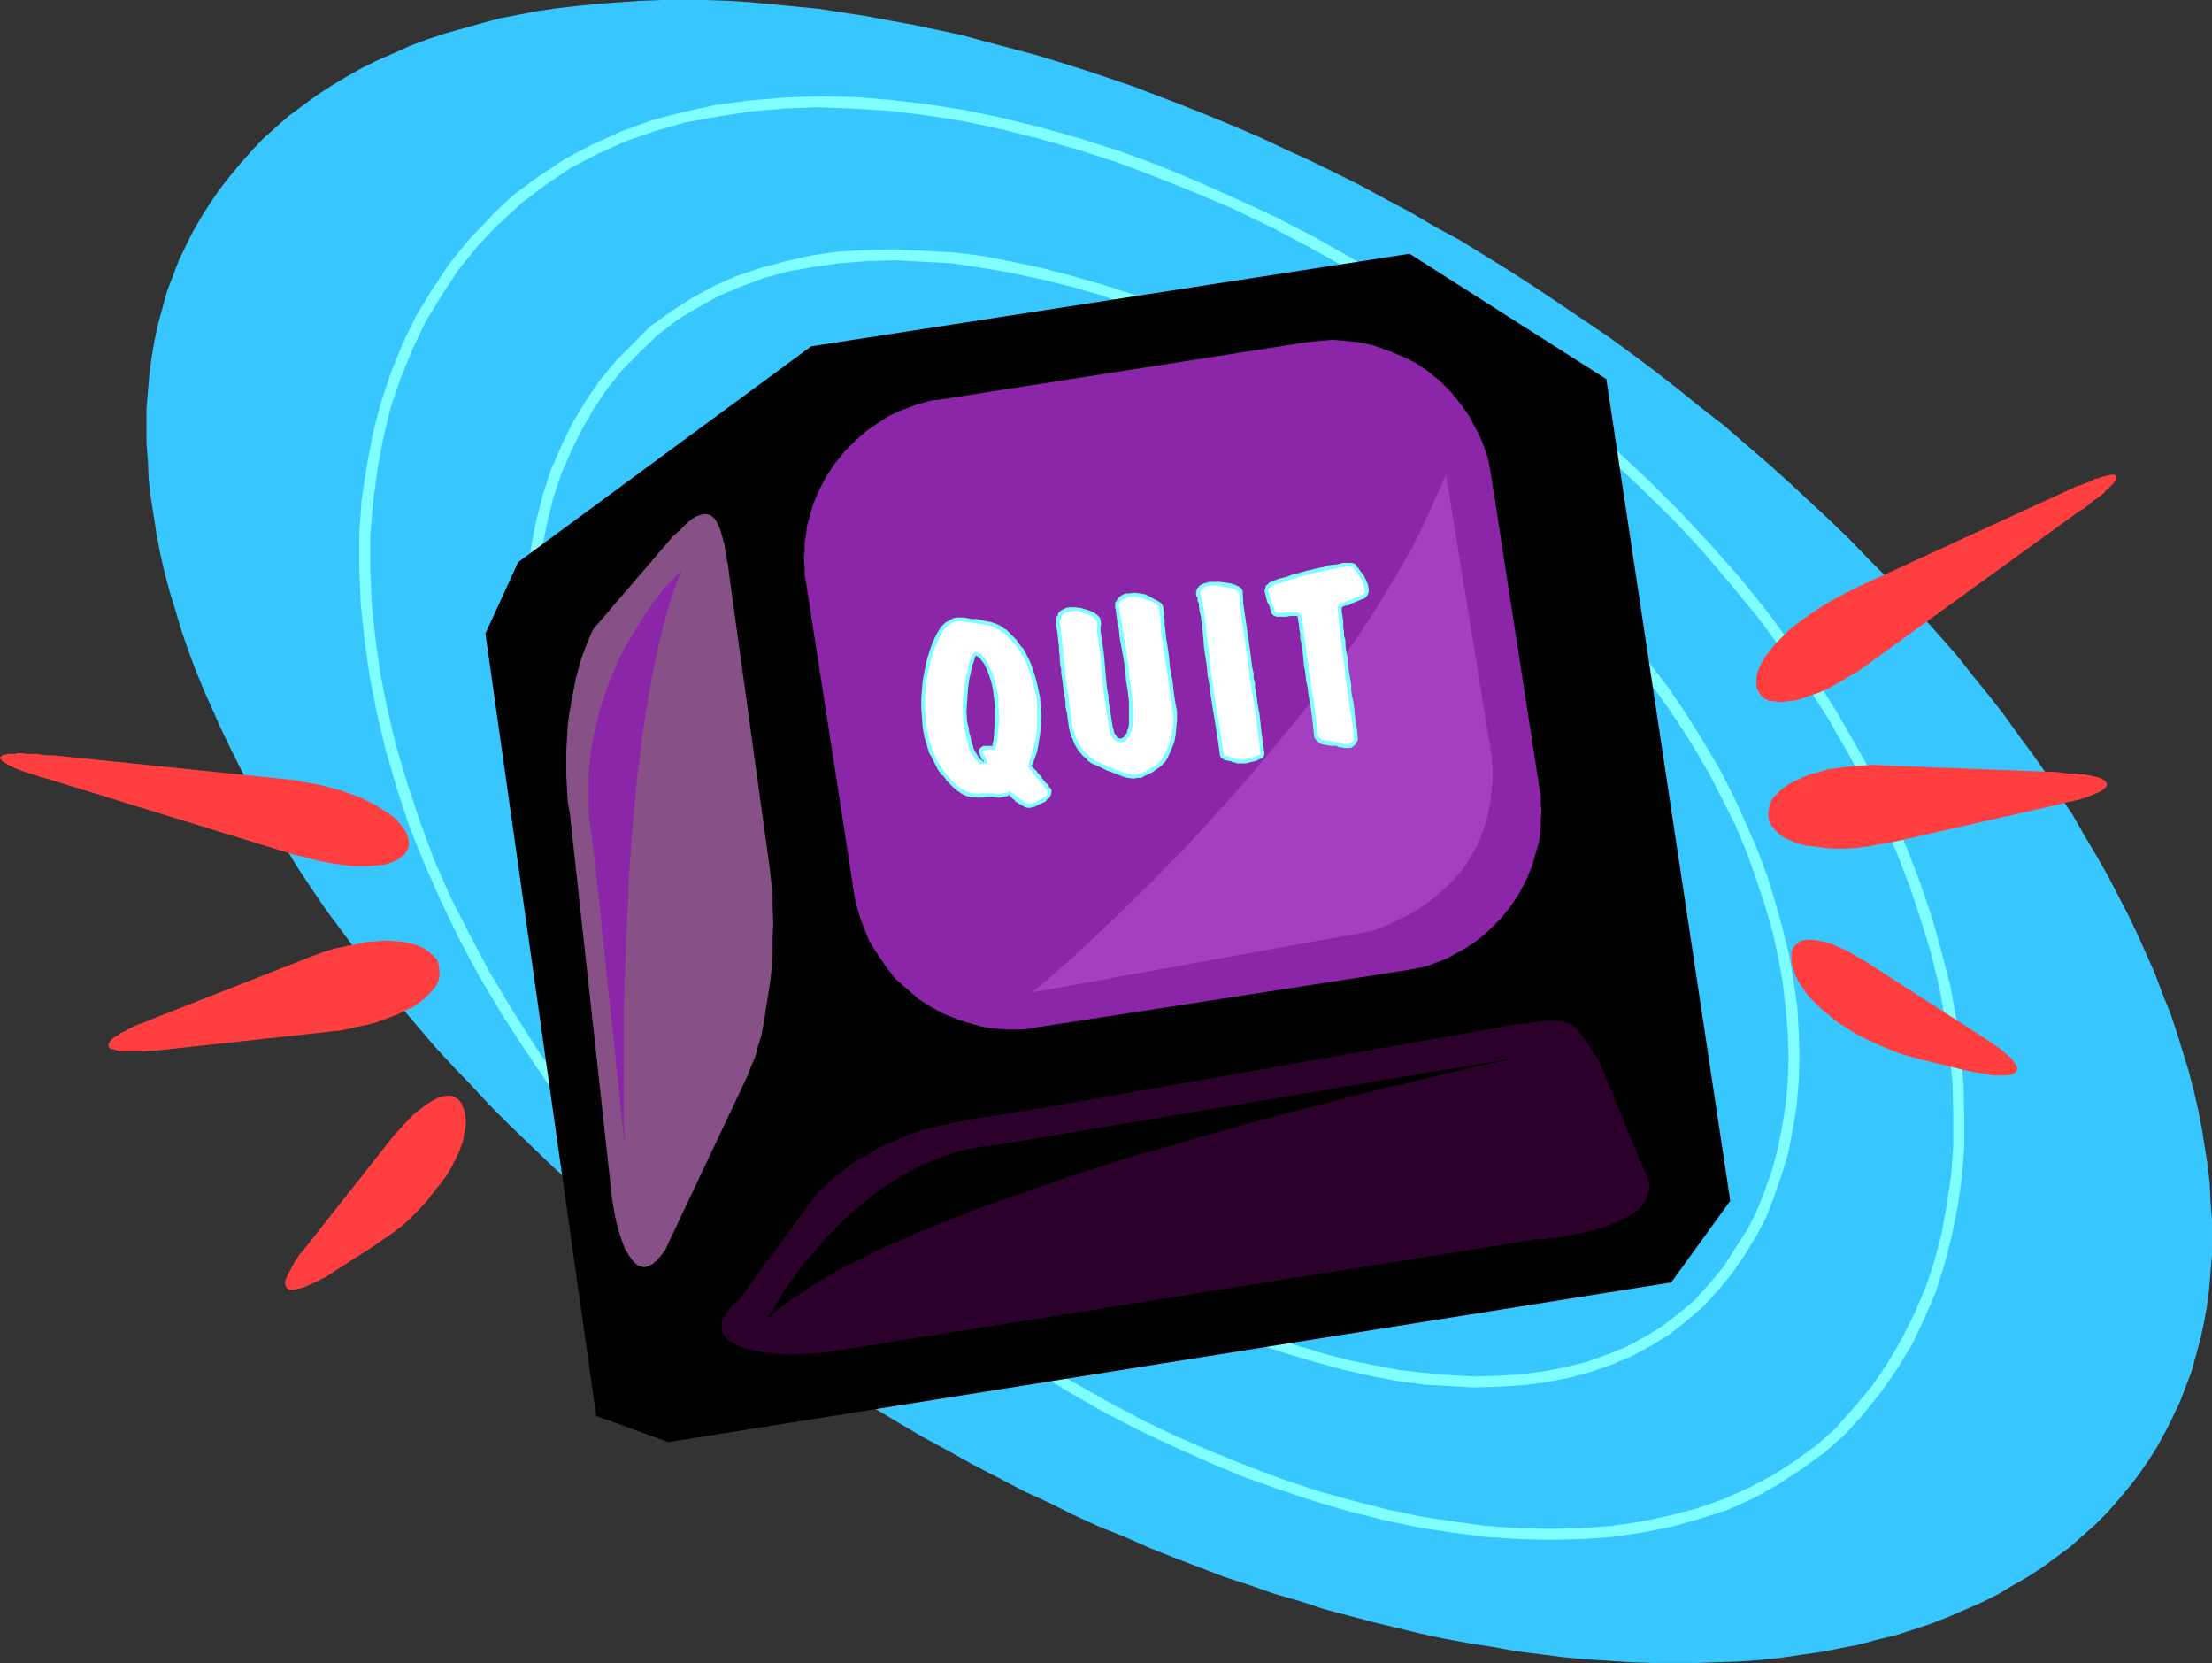 <?xml version="1.0" encoding="UTF-8" standalone="no"?>
<svg
   version="1.0"
   width="129.766mm"
   height="97.533mm"
   id="svg43"
   sodipodi:docname="Quit.wmf"
   xmlns:inkscape="http://www.inkscape.org/namespaces/inkscape"
   xmlns:sodipodi="http://sodipodi.sourceforge.net/DTD/sodipodi-0.dtd"
   xmlns="http://www.w3.org/2000/svg"
   xmlns:svg="http://www.w3.org/2000/svg">
  <rect width="100%" height="100%" fill="#333333" stroke="none"/>
  <sodipodi:namedview
     id="namedview43"
     pagecolor="#ffffff"
     bordercolor="#000000"
     borderopacity="0.25"
     inkscape:showpageshadow="2"
     inkscape:pageopacity="0.0"
     inkscape:pagecheckerboard="0"
     inkscape:deskcolor="#d1d1d1"
     inkscape:document-units="mm" />
  <defs
     id="defs1">
    <pattern
       id="WMFhbasepattern"
       patternUnits="userSpaceOnUse"
       width="6"
       height="6"
       x="0"
       y="0" />
  </defs>
  <path
     style="fill:#38c6ff;fill-opacity:1;fill-rule:evenodd;stroke:none"
     d="m 166.286,293.967 -5.333,-3.717 -5.333,-4.04 -5.01,-3.879 -5.171,-4.04 -4.848,-4.04 -4.848,-4.04 -4.848,-4.202 -4.686,-4.04 -4.525,-4.202 -4.363,-4.202 -4.363,-4.202 -4.363,-4.363 -4.04,-4.363 -4.04,-4.202 -4.04,-4.363 -3.717,-4.363 -3.717,-4.363 -3.717,-4.363 -3.394,-4.363 -3.394,-4.525 -3.232,-4.363 -3.232,-4.363 -3.07,-4.525 -2.909,-4.363 -2.747,-4.525 -2.747,-4.363 -2.586,-4.525 -2.424,-4.363 -2.262,-4.363 -2.262,-4.525 -2.101,-4.363 -1.939,-4.363 -1.939,-4.363 -1.778,-4.363 -1.616,-4.363 -1.454,-4.202 -1.293,-4.363 -1.293,-4.202 -1.131,-4.202 -0.97,-4.202 -0.808,-4.202 -0.646,-4.202 -0.646,-4.04 -0.485,-4.04 -0.162,-4.04 -0.323,-4.04 v -3.879 -3.879 l 0.323,-3.879 0.323,-3.717 0.485,-3.717 0.646,-3.717 0.808,-3.717 0.97,-3.555 0.97,-3.555 1.293,-3.394 1.293,-3.394 1.616,-3.394 1.616,-3.232 1.778,-3.071 1.939,-3.071 2.101,-3.071 2.262,-2.909 2.424,-2.909 2.424,-2.747 2.586,-2.747 2.909,-2.586 2.747,-2.424 3.07,-2.263 3.07,-2.263 3.232,-2.101 3.232,-1.939 3.394,-1.939 3.555,-1.778 3.717,-1.616 3.555,-1.616 3.878,-1.454 3.878,-1.293 4.04,-1.131 4.04,-1.131 4.202,-1.131 4.202,-0.808 4.202,-0.808 4.525,-0.646 4.363,-0.485 4.686,-0.485 4.525,-0.323 4.686,-0.323 L 146.733,0 h 4.848 4.848 l 4.848,0.162 5.01,0.323 5.01,0.485 10.181,0.97 5.171,0.808 5.333,0.808 5.171,0.97 5.333,0.97 5.333,1.131 5.333,1.131 5.333,1.454 5.494,1.454 5.494,1.454 5.333,1.616 5.656,1.778 5.333,1.778 5.656,1.939 5.494,2.101 5.494,2.101 5.656,2.263 5.494,2.263 5.656,2.424 5.494,2.586 5.656,2.586 5.656,2.747 5.494,2.747 5.656,3.071 5.494,2.909 5.494,3.232 5.656,3.071 5.494,3.394 5.494,3.394 5.494,3.555 5.333,3.555 5.494,3.717 5.494,3.717 5.333,3.879 5.171,3.879 5.171,4.04 5.01,4.04 5.01,3.879 4.848,4.202 4.686,4.04 4.686,4.202 4.525,4.202 4.525,4.202 4.363,4.202 4.202,4.363 4.202,4.202 4.04,4.363 3.878,4.363 3.878,4.363 3.717,4.202 3.555,4.525 3.555,4.363 3.394,4.363 3.232,4.525 3.232,4.363 3.07,4.363 2.747,4.525 2.909,4.363 2.586,4.525 2.586,4.363 2.586,4.525 2.262,4.363 2.262,4.363 2.101,4.363 1.939,4.363 1.939,4.363 1.616,4.363 1.778,4.363 1.454,4.363 1.293,4.202 1.293,4.202 1.131,4.363 0.97,4.202 0.808,4.202 0.646,4.04 0.646,4.04 0.485,4.202 0.162,3.879 0.323,4.04 v 3.879 4.04 l -0.323,3.717 -0.323,3.879 -0.485,3.717 -0.646,3.555 -0.808,3.717 -0.97,3.555 -0.97,3.555 -1.293,3.394 -1.293,3.394 -1.616,3.394 -1.616,3.232 -1.778,3.232 -1.939,3.071 -2.101,3.071 -2.262,2.909 -2.424,2.909 -2.424,2.747 -2.586,2.586 -2.909,2.586 -2.747,2.424 -3.07,2.263 -3.07,2.263 -3.232,2.101 -3.394,1.939 -3.232,1.939 -3.555,1.778 -3.717,1.616 -3.717,1.616 -3.717,1.454 -3.878,1.293 -4.04,1.293 -4.04,0.97 -4.202,1.131 -4.202,0.808 -4.202,0.808 -4.525,0.646 -4.363,0.646 -4.686,0.485 -4.525,0.323 -4.686,0.162 -4.686,0.162 h -4.848 -4.848 l -4.848,-0.162 -5.01,-0.323 -5.01,-0.323 -5.171,-0.485 -5.01,-0.646 -5.171,-0.646 -5.333,-0.97 -5.171,-0.808 -5.333,-0.97 -5.333,-1.131 -5.333,-1.293 -5.333,-1.293 -5.494,-1.454 -5.494,-1.454 -5.333,-1.778 -5.656,-1.616 -5.494,-1.939 -5.494,-1.778 -5.494,-2.101 -5.494,-2.101 -5.656,-2.263 -5.494,-2.424 -5.656,-2.263 -5.656,-2.586 -5.494,-2.747 -5.656,-2.586 -5.494,-2.909 -5.656,-2.909 -5.494,-3.071 -5.656,-3.071 -5.494,-3.232 -10.989,-6.626 -5.494,-3.555 -5.494,-3.555 -5.494,-3.717 z"
     id="path1" />
  <path
     style="fill:#7fffff;fill-opacity:1;fill-rule:evenodd;stroke:none"
     d="m 261.307,195.547 0.485,0.323 0.323,0.485 0.485,0.323 0.485,0.485 0.646,0.485 0.485,0.646 0.646,0.485 0.646,0.646 0.646,0.485 0.646,0.485 0.808,0.808 0.646,0.485 0.808,0.485 0.808,0.485 0.646,0.485 0.808,0.646 0.808,0.323 0.808,0.485 1.454,0.808 0.808,0.323 0.646,0.323 0.808,0.162 0.97,0.323 h 0.808 1.293 l 0.808,-0.162 0.808,-0.162 0.646,-0.323 1.293,-0.808 0.162,-0.162 -1.616,-1.778 0.162,-0.162 -0.97,0.646 -0.485,0.162 -0.485,0.323 h -0.485 -1.131 -0.485 l -0.646,-0.162 -0.485,-0.162 -0.646,-0.323 -0.646,-0.323 -1.454,-0.646 -0.646,-0.485 -0.808,-0.323 -0.646,-0.485 -0.646,-0.485 -0.808,-0.485 -0.646,-0.646 -0.808,-0.485 -0.646,-0.485 -0.646,-0.485 -0.646,-0.646 -0.646,-0.485 -0.485,-0.646 -0.646,-0.485 -0.646,-0.485 -0.485,-0.485 -0.485,-0.485 -0.485,-0.323 -0.323,-0.323 z"
     id="path2" />
  <path
     style="fill:#7fffff;fill-opacity:1;fill-rule:evenodd;stroke:none"
     d="m 283.446,204.92 0.162,-0.162 0.323,-0.485 0.97,-1.131 0.485,-0.646 0.485,-0.646 0.646,-0.646 0.323,-0.808 0.485,-0.808 0.485,-0.808 0.485,-0.808 0.323,-0.97 0.323,-0.808 0.162,-0.97 0.323,-0.808 0.323,-0.97 0.162,-0.97 v -1.131 -0.808 -1.131 -1.131 l -0.323,-1.131 -0.162,-0.97 -0.323,-1.131 -0.485,-1.131 -0.485,-1.131 -0.646,-1.131 -0.646,-1.131 -0.808,-1.131 -0.808,-1.293 -0.97,-1.131 -1.131,-1.131 -1.131,-0.97 -1.616,1.939 0.97,0.808 0.97,0.97 0.97,1.131 0.808,1.131 0.646,0.97 0.646,0.97 0.485,1.131 0.485,0.97 0.323,0.808 0.323,0.97 0.162,0.97 0.162,0.97 0.162,0.808 v 0.97 0.808 0.97 l -0.162,0.808 -0.162,0.808 -0.323,0.808 -0.323,0.808 -0.162,0.808 -0.323,0.808 -0.485,0.646 -0.162,0.646 -0.646,0.808 -0.323,0.646 -0.485,0.646 -0.485,0.646 -0.485,0.646 -0.323,0.485 -0.646,0.646 -0.485,0.646 0.323,-0.323 z"
     id="path3" />
  <path
     style="fill:#7fffff;fill-opacity:1;fill-rule:evenodd;stroke:none"
     d="m 281.992,174.861 -1.293,-1.131 -2.747,-2.101 -1.293,-1.293 -1.616,-1.131 -2.909,-2.101 -1.616,-0.97 -1.454,-0.97 -1.616,-0.97 -1.616,-0.97 -3.232,-1.778 -1.616,-0.808 -3.232,-1.293 -1.616,-0.646 -1.616,-0.485 -1.616,-0.485 -1.616,-0.485 -1.616,-0.323 -1.616,-0.162 -1.454,-0.162 h -2.909 l -1.616,0.323 -1.293,0.323 -1.454,0.323 -1.293,0.646 -1.131,0.646 -1.293,0.97 -1.131,0.97 h 0.162 l 1.616,1.778 h 0.162 l 0.808,-0.97 0.97,-0.646 0.97,-0.485 1.131,-0.485 1.131,-0.485 1.131,-0.162 1.293,-0.323 h 2.586 l 1.454,0.162 1.454,0.162 1.454,0.323 1.454,0.323 1.454,0.485 1.454,0.485 1.778,0.646 1.454,0.646 1.616,0.646 1.454,0.808 3.232,1.616 1.454,0.97 1.616,0.97 1.454,0.97 1.454,0.97 2.909,1.939 1.454,1.131 1.293,1.131 2.747,2.263 1.293,1.131 z"
     id="path4" />
  <path
     style="fill:#7fffff;fill-opacity:1;fill-rule:evenodd;stroke:none"
     d="m 234.643,160.801 v 0 l -1.131,0.97 -1.778,2.263 -0.97,1.454 -0.646,1.293 -0.97,1.293 -0.485,1.454 -0.646,1.454 -0.646,1.454 -0.323,1.616 -0.485,1.616 -0.323,1.616 -0.162,1.616 -0.162,1.778 v 1.778 1.778 l 0.162,1.778 0.162,1.939 0.485,1.778 0.485,1.939 0.485,1.778 0.646,1.939 0.97,1.939 0.808,1.939 1.131,1.939 1.131,1.939 1.293,1.778 2.909,3.879 1.778,1.939 1.778,1.778 2.262,1.939 1.616,-1.778 -2.101,-1.939 -1.778,-1.778 -1.616,-1.778 -2.909,-3.717 -1.131,-1.778 -1.131,-1.778 -0.97,-1.778 -0.808,-1.778 -0.808,-1.778 -0.646,-1.778 -0.646,-1.778 -0.485,-1.778 -0.323,-1.778 -0.162,-1.616 v -1.778 l -0.162,-1.616 0.162,-1.616 v -1.616 l 0.162,-1.616 0.323,-1.454 0.323,-1.454 0.485,-1.454 0.485,-1.293 0.485,-1.454 0.646,-1.293 0.808,-1.293 0.646,-1.293 0.808,-0.97 1.616,-2.101 0.97,-0.97 v 0 z"
     id="path5" />
  <path
     style="fill:#7fffff;fill-opacity:1;fill-rule:evenodd;stroke:none"
     d="m 242.4,214.455 1.939,1.616 2.101,1.939 2.262,1.778 2.262,1.616 2.262,1.778 2.424,1.616 2.262,1.454 2.586,1.616 2.424,1.454 2.424,1.293 2.424,1.293 2.586,1.293 2.586,0.97 2.424,1.131 2.586,0.97 2.424,0.808 2.424,0.808 5.01,1.293 2.262,0.323 2.424,0.162 2.424,0.323 h 2.262 l 2.262,-0.162 2.262,-0.323 2.101,-0.323 1.939,-0.646 2.101,-0.646 1.939,-0.97 1.616,-1.131 1.778,-1.131 1.616,-1.293 0.162,-0.162 -1.778,-1.778 v -0.162 l -1.454,1.293 -1.616,1.131 -1.616,1.131 -1.616,0.808 -1.778,0.646 -1.939,0.485 -1.778,0.323 -2.101,0.323 h -2.101 -2.262 l -2.101,-0.162 -2.262,-0.162 -2.262,-0.485 -2.424,-0.485 -2.424,-0.485 -2.262,-0.808 -2.424,-0.808 -2.424,-0.97 -2.424,-0.97 -2.586,-1.131 -2.424,-1.131 -2.424,-1.293 -2.424,-1.293 -2.262,-1.454 -2.424,-1.616 -2.424,-1.454 -2.262,-1.454 -2.262,-1.778 -2.262,-1.616 -2.101,-1.778 -2.101,-1.778 -1.939,-1.616 z"
     id="path6" />
  <path
     style="fill:#7fffff;fill-opacity:1;fill-rule:evenodd;stroke:none"
     d="m 314.958,233.202 v -0.162 l 1.293,-1.454 1.454,-1.616 1.293,-1.939 1.131,-1.778 1.131,-1.939 0.97,-1.939 0.97,-2.101 0.646,-2.101 0.646,-2.263 0.485,-2.424 0.485,-2.263 0.162,-2.424 0.162,-2.424 v -2.424 -2.586 l -0.323,-2.586 -0.323,-2.747 -0.485,-2.586 -0.808,-2.586 -0.808,-2.747 -0.97,-2.747 -1.131,-2.586 -1.293,-2.747 -1.293,-2.747 -1.616,-2.747 -1.778,-2.586 -1.939,-2.747 -2.101,-2.747 -2.262,-2.586 -2.424,-2.747 -2.586,-2.586 -2.586,-2.586 h -0.162 l -1.616,1.939 v 0 l 2.586,2.424 2.586,2.586 2.424,2.424 2.101,2.747 2.101,2.586 1.778,2.586 1.778,2.586 1.454,2.747 1.454,2.586 1.293,2.586 0.97,2.586 0.97,2.586 0.808,2.586 0.485,2.586 0.485,2.424 0.485,2.586 0.323,2.424 v 2.424 2.263 l -0.162,2.263 -0.323,2.263 -0.323,2.263 -0.485,2.263 -0.485,2.101 -0.808,2.101 -0.646,1.939 -0.97,1.778 -1.131,1.778 -1.131,1.778 -1.131,1.778 -1.293,1.454 -1.293,1.616 v -0.162 z"
     id="path7" />
  <path
     style="fill:#7fffff;fill-opacity:1;fill-rule:evenodd;stroke:none"
     d="m 300.899,155.953 -2.909,-2.586 -2.909,-2.424 -3.232,-2.424 -2.909,-2.263 -3.394,-2.424 -3.232,-2.101 -3.232,-2.101 -3.232,-1.939 -3.394,-1.778 -3.394,-1.778 -3.232,-1.778 -3.394,-1.454 -3.555,-1.454 -3.232,-1.293 -3.555,-1.131 -3.232,-0.97 -3.394,-0.97 -3.232,-0.808 -3.394,-0.485 -3.232,-0.485 -3.07,-0.323 h -3.07 -3.07 l -3.07,0.323 -2.909,0.485 -2.747,0.646 -2.747,0.808 -2.586,0.97 -2.586,1.293 -2.262,1.454 -2.262,1.778 -2.101,1.939 1.778,1.778 1.939,-1.939 1.939,-1.616 2.262,-1.293 2.262,-1.131 2.424,-0.97 2.586,-0.808 2.586,-0.485 2.747,-0.485 2.909,-0.162 2.909,-0.162 2.909,0.162 3.07,0.162 3.07,0.485 3.232,0.646 3.232,0.646 3.232,0.808 3.232,0.97 3.232,1.131 3.232,1.293 3.555,1.454 3.232,1.454 3.394,1.616 3.232,1.778 3.232,1.778 3.232,1.939 3.232,2.101 3.232,2.101 3.07,2.263 3.07,2.263 3.07,2.263 2.909,2.586 2.909,2.586 z"
     id="path8" />
  <path
     style="fill:#7fffff;fill-opacity:1;fill-rule:evenodd;stroke:none"
     d="m 203.131,132.681 -1.939,1.939 -1.939,2.263 -1.616,2.263 -1.454,2.424 -1.454,2.586 -1.131,2.747 -1.131,2.586 -0.808,2.909 -0.808,3.071 -0.485,2.909 -0.485,3.071 -0.323,3.232 v 3.232 3.232 l 0.323,3.232 0.485,3.394 0.646,3.394 0.808,3.555 0.97,3.394 1.131,3.555 1.293,3.394 1.616,3.555 1.616,3.555 2.101,3.555 2.101,3.555 2.262,3.394 2.586,3.555 2.747,3.394 2.909,3.555 3.07,3.394 3.394,3.394 3.717,3.394 v 0 l 1.616,-1.778 v 0 l -3.555,-3.394 -3.394,-3.394 -3.07,-3.232 -2.747,-3.394 -2.747,-3.394 -2.586,-3.394 -2.101,-3.555 -2.101,-3.394 -1.939,-3.394 -1.616,-3.394 -1.616,-3.555 -1.293,-3.394 -1.131,-3.232 -0.808,-3.394 -0.808,-3.394 -0.646,-3.232 -0.323,-3.232 -0.323,-3.232 -0.162,-3.071 0.162,-3.232 0.162,-3.071 0.485,-2.909 0.485,-2.747 0.646,-2.909 0.97,-2.586 0.97,-2.586 1.131,-2.586 1.293,-2.424 1.454,-2.424 1.616,-2.101 1.616,-2.101 1.939,-1.778 z"
     id="path9" />
  <path
     style="fill:#7fffff;fill-opacity:1;fill-rule:evenodd;stroke:none"
     d="m 223.331,233.364 3.555,3.071 3.878,3.232 3.878,3.071 4.04,2.909 4.04,2.909 8.242,5.171 4.202,2.586 4.202,2.101 4.202,2.263 4.363,1.939 4.202,1.939 4.363,1.778 4.202,1.454 4.363,1.454 4.202,1.131 4.202,1.131 4.04,0.808 4.04,0.646 4.04,0.485 4.04,0.162 3.878,0.162 3.878,-0.162 3.717,-0.485 3.555,-0.646 3.394,-0.808 3.555,-0.97 3.232,-1.454 3.07,-1.616 2.909,-1.939 2.747,-1.939 2.747,-2.263 v -0.162 l -1.616,-1.616 v -0.162 l -2.586,2.263 -2.586,1.939 -2.909,1.778 -2.747,1.454 -3.07,1.293 -3.394,0.97 -3.232,0.808 -3.394,0.646 -3.555,0.485 h -3.717 -3.717 l -3.878,-0.162 -3.878,-0.485 -4.04,-0.646 -4.04,-0.808 -4.04,-0.97 -4.202,-1.293 -4.202,-1.293 -4.202,-1.616 -4.202,-1.616 -4.202,-1.778 -4.202,-2.101 -4.202,-2.101 -4.04,-2.263 -4.363,-2.424 -7.918,-5.171 -4.04,-2.747 -4.04,-2.909 -3.878,-3.071 -3.717,-3.071 -3.555,-3.071 z"
     id="path10" />
  <path
     style="fill:#7fffff;fill-opacity:1;fill-rule:evenodd;stroke:none"
     d="m 346.308,261.322 h 0.162 l 2.262,-2.586 2.101,-2.747 2.101,-2.909 1.939,-2.909 1.616,-3.394 1.454,-3.232 1.131,-3.394 1.131,-3.555 0.808,-3.555 0.646,-3.717 0.485,-3.879 0.162,-3.879 v -3.879 l -0.162,-4.202 -0.485,-4.04 -0.485,-4.202 -0.97,-4.202 -1.131,-4.202 -1.293,-4.363 -1.454,-4.202 -1.778,-4.363 -1.939,-4.363 -2.101,-4.363 -2.424,-4.363 -2.747,-4.363 -2.909,-4.363 -3.232,-4.202 -3.394,-4.202 -3.555,-4.363 -3.878,-4.04 -4.202,-4.202 -4.202,-3.879 v 0 l -1.616,1.778 v 0 l 4.202,3.879 4.04,4.04 3.717,4.04 3.717,4.202 3.232,4.202 3.07,4.202 2.909,4.363 2.747,4.202 2.262,4.202 2.101,4.202 1.939,4.363 1.778,4.202 1.454,4.202 1.293,4.202 0.97,4.202 0.97,4.04 0.485,4.04 0.485,4.04 0.162,3.879 v 3.717 l -0.162,3.879 -0.485,3.717 -0.646,3.555 -0.646,3.555 -1.131,3.394 -1.131,3.232 -1.454,3.071 -1.454,3.071 -1.939,2.909 -1.939,2.747 -2.101,2.586 -2.262,2.586 h 0.162 z"
     id="path11" />
  <path
     style="fill:#7fffff;fill-opacity:1;fill-rule:evenodd;stroke:none"
     d="m 319.968,137.206 -4.686,-4.04 -4.525,-3.879 -4.848,-3.717 -4.848,-3.555 -4.848,-3.394 -5.01,-3.232 -5.01,-3.071 -5.01,-2.909 -5.333,-2.909 -5.01,-2.424 -5.171,-2.424 -5.171,-2.263 -5.171,-1.939 -5.171,-1.778 -5.01,-1.616 -5.01,-1.293 -5.171,-1.293 -5.01,-0.97 -5.01,-0.646 -4.848,-0.485 -4.686,-0.162 h -4.686 l -4.525,0.323 -4.363,0.485 -4.363,0.646 -4.363,1.131 -3.878,1.293 -3.878,1.778 -3.717,1.939 -3.555,2.101 -3.394,2.586 -2.909,2.909 1.616,1.778 2.909,-2.909 3.232,-2.263 3.232,-2.101 3.555,-1.939 3.717,-1.454 3.878,-1.454 4.04,-0.97 4.202,-0.646 4.202,-0.485 4.525,-0.323 h 4.363 l 4.848,0.162 4.686,0.485 4.848,0.808 4.848,0.808 5.01,1.131 4.848,1.454 5.171,1.616 5.01,1.616 5.01,2.101 5.171,2.101 5.01,2.263 5.171,2.586 5.01,2.747 5.01,2.909 5.01,3.071 4.848,3.232 4.848,3.232 4.848,3.555 4.686,3.717 4.686,3.717 4.525,4.04 z"
     id="path12" />
  <path
     style="fill:#7fffff;fill-opacity:1;fill-rule:evenodd;stroke:none"
     d="m 171.781,104.4 -2.909,2.909 -2.747,3.232 -2.424,3.555 -2.101,3.717 -1.939,3.717 -1.778,4.04 -1.454,4.04 -1.131,4.202 -0.97,4.202 -0.646,4.525 -0.485,4.525 -0.162,4.687 v 4.687 l 0.323,4.848 0.485,5.01 0.97,5.01 0.97,5.01 1.293,5.01 1.616,5.171 1.939,5.01 2.101,5.171 2.424,5.171 2.586,5.171 3.07,5.171 3.232,5.171 3.394,5.01 3.878,5.171 4.04,5.01 4.202,4.848 4.686,5.01 4.848,4.848 5.171,5.01 h 0.162 l 1.454,-1.939 h 0.162 l -5.171,-4.687 -5.01,-4.848 -4.525,-4.848 -4.202,-5.01 -3.878,-5.01 -3.717,-5.01 -3.394,-5.01 -3.232,-5.01 -2.909,-5.171 -2.586,-5.01 -2.424,-5.01 -2.101,-5.01 -1.778,-5.01 -1.616,-5.01 -1.293,-5.01 -0.97,-4.848 -0.808,-5.01 -0.646,-4.687 -0.323,-4.687 v -4.687 l 0.162,-4.363 0.485,-4.525 0.646,-4.363 0.808,-4.04 1.293,-4.04 1.293,-4.04 1.616,-3.717 1.939,-3.717 2.101,-3.555 2.262,-3.232 2.586,-3.232 2.747,-2.747 z"
     id="path13" />
  <path
     style="fill:#7fffff;fill-opacity:1;fill-rule:evenodd;stroke:none"
     d="m 204.424,252.272 5.171,4.525 5.333,4.525 5.656,4.363 5.818,4.202 5.818,3.879 5.818,3.717 5.818,3.717 5.979,3.394 5.979,3.071 5.979,3.071 6.141,2.586 6.141,2.747 5.979,2.263 5.979,1.939 5.979,1.778 5.979,1.616 5.818,1.293 5.818,1.131 5.979,0.808 5.494,0.323 5.656,0.323 5.333,-0.162 5.494,-0.323 5.171,-0.646 5.01,-0.97 4.848,-1.293 4.686,-1.616 4.525,-1.939 4.202,-2.263 4.202,-2.586 3.878,-3.071 3.555,-3.071 h 0.162 l -1.778,-1.778 h 0.162 l -3.717,3.071 -3.717,2.909 -3.878,2.424 -4.202,2.263 -4.363,1.778 -4.525,1.616 -4.525,1.131 -5.01,0.97 -5.01,0.646 -5.171,0.323 -5.333,0.162 -5.494,-0.323 -5.494,-0.485 -5.656,-0.646 -5.818,-1.131 -5.656,-1.131 -5.979,-1.616 -5.818,-1.778 -5.979,-2.101 -5.979,-2.263 -5.979,-2.424 -5.979,-2.747 -5.979,-2.909 -5.818,-3.232 -5.979,-3.232 -5.818,-3.717 -5.818,-3.717 -5.656,-3.879 -5.818,-4.04 -5.494,-4.363 -5.333,-4.525 -5.333,-4.525 z"
     id="path14" />
  <path
     style="fill:#7fffff;fill-opacity:1;fill-rule:evenodd;stroke:none"
     d="m 377.82,289.604 v -0.162 l 3.232,-3.555 3.07,-3.717 2.747,-4.04 2.586,-4.202 2.262,-4.363 1.778,-4.687 1.616,-4.687 1.454,-4.848 0.97,-5.171 0.808,-5.01 0.485,-5.495 0.162,-5.333 -0.162,-5.495 -0.323,-5.656 -0.808,-5.656 -0.97,-5.656 -1.454,-5.98 -1.616,-5.818 -1.778,-5.818 -2.262,-5.98 -2.586,-5.98 -2.747,-5.98 -3.07,-5.98 -3.555,-5.98 -3.717,-5.98 -4.04,-5.98 -4.363,-5.656 -4.848,-5.98 -4.848,-5.656 -5.333,-5.818 -5.656,-5.495 -5.818,-5.495 h -0.162 l -1.454,1.778 h -0.162 l 5.979,5.333 5.494,5.656 5.171,5.656 5.01,5.656 4.525,5.818 4.363,5.818 4.04,5.818 3.717,5.818 3.394,5.818 3.07,5.98 2.909,5.818 2.424,5.818 2.101,5.98 1.939,5.818 1.616,5.656 1.293,5.818 0.97,5.495 0.646,5.656 0.485,5.495 0.162,5.333 -0.162,5.333 -0.485,5.171 -0.808,5.01 -0.97,4.848 -1.293,4.848 -1.616,4.525 -1.778,4.525 -2.101,4.04 -2.586,4.04 -2.586,4.04 -2.909,3.555 -3.232,3.555 v 0 z"
     id="path15" />
  <path
     style="fill:#7fffff;fill-opacity:1;fill-rule:evenodd;stroke:none"
     d="m 338.875,118.298 -6.141,-5.495 -6.302,-5.171 -6.464,-5.01 -6.464,-4.687 -6.787,-4.687 -6.626,-4.202 -6.949,-4.04 -6.787,-3.879 -6.949,-3.717 -6.787,-3.394 -6.949,-3.071 -6.949,-2.909 -6.949,-2.586 -6.949,-2.263 -6.787,-1.939 -6.787,-1.778 -6.787,-1.454 -6.626,-1.293 -6.626,-0.808 -6.464,-0.323 -6.464,-0.323 -6.141,0.162 -6.141,0.323 -5.818,0.808 -5.818,1.293 -5.494,1.454 -5.333,1.778 -5.171,2.263 -5.01,2.747 -4.525,2.909 -4.525,3.232 -4.04,4.04 1.778,1.616 3.878,-3.717 4.202,-3.232 4.525,-2.747 4.686,-2.586 5.01,-2.101 5.171,-1.939 5.494,-1.454 5.494,-0.97 5.818,-0.808 5.979,-0.485 5.979,-0.162 6.302,0.323 6.302,0.323 6.464,0.97 6.626,1.131 6.787,1.454 6.626,1.616 6.787,1.939 6.787,2.424 6.949,2.586 6.787,2.747 6.949,3.071 6.787,3.394 6.787,3.555 6.787,3.717 6.787,4.04 6.626,4.363 6.626,4.525 6.464,4.687 6.302,5.01 6.302,5.01 6.302,5.495 z"
     id="path16" />
  <path
     style="fill:#7fffff;fill-opacity:1;fill-rule:evenodd;stroke:none"
     d="m 140.269,76.28 -3.878,3.879 -3.555,4.363 -3.07,4.525 -2.909,4.848 -2.424,5.01 -2.262,5.171 -1.778,5.495 -1.454,5.656 -1.131,5.656 -0.808,5.818 -0.485,5.98 -0.323,6.303 0.323,6.303 0.485,6.303 0.808,6.464 1.293,6.626 1.616,6.464 1.939,6.788 2.101,6.788 2.586,6.788 2.909,6.626 3.232,6.788 3.717,6.788 3.878,6.949 4.202,6.626 4.686,6.788 5.01,6.626 5.494,6.626 5.494,6.626 6.141,6.464 6.302,6.303 6.949,6.464 v 0 l 1.616,-1.939 v 0 l -6.787,-6.141 -6.302,-6.464 -5.979,-6.303 -5.656,-6.626 -5.333,-6.464 -4.848,-6.626 -4.686,-6.626 -4.202,-6.626 -3.878,-6.788 -3.555,-6.626 -3.232,-6.788 -2.747,-6.626 -2.586,-6.626 -2.262,-6.626 -1.939,-6.626 -1.454,-6.464 -1.131,-6.464 -0.97,-6.303 -0.485,-6.303 -0.162,-6.141 0.162,-6.141 0.485,-5.818 0.808,-5.818 1.131,-5.495 1.293,-5.333 1.778,-5.333 2.262,-5.171 2.424,-4.848 2.586,-4.525 3.07,-4.525 3.394,-4.202 3.878,-3.879 z"
     id="path17" />
  <path
     style="fill:#7fffff;fill-opacity:1;fill-rule:evenodd;stroke:none"
     d="m 185.355,271.18 6.787,5.98 7.272,5.818 7.272,5.656 7.272,5.333 7.595,5.171 7.595,4.687 7.757,4.687 7.595,4.363 7.757,4.04 7.918,3.717 7.918,3.555 7.757,3.232 7.757,2.747 7.757,2.586 7.757,2.263 7.757,1.939 7.595,1.616 7.434,1.131 7.434,0.97 7.272,0.485 7.11,0.162 7.11,-0.162 6.787,-0.485 6.626,-0.97 6.464,-1.293 6.302,-1.778 5.979,-1.939 5.818,-2.586 5.494,-3.071 5.171,-3.394 5.171,-3.717 4.525,-4.04 v 0 l -1.616,-1.778 v 0 l -4.525,4.04 -4.848,3.555 -5.01,3.232 -5.494,2.909 -5.494,2.424 -5.979,2.101 -6.141,1.616 -6.141,1.293 -6.626,0.97 -6.626,0.485 -6.949,0.162 -6.949,-0.162 -7.272,-0.485 -7.11,-0.97 -7.434,-1.131 -7.595,-1.616 -7.595,-1.939 -7.595,-2.101 -7.757,-2.586 -7.757,-2.909 -7.595,-3.071 -7.918,-3.394 -7.757,-3.717 -7.595,-4.04 -7.757,-4.363 -7.595,-4.525 -7.595,-4.848 -7.272,-5.01 -7.434,-5.333 -7.272,-5.656 -7.11,-5.818 -6.787,-5.98 z"
     id="path18" />
  <path
     style="fill:#7fffff;fill-opacity:1;fill-rule:evenodd;stroke:none"
     d="m 409.171,317.885 0.162,-0.162 4.04,-4.525 3.878,-4.848 3.555,-5.171 3.232,-5.333 2.747,-5.818 2.424,-5.656 1.939,-6.141 1.616,-6.303 1.293,-6.464 0.97,-6.464 0.485,-6.788 V 247.262 l -0.162,-7.111 -0.646,-7.111 -0.97,-7.272 -1.293,-7.272 -1.939,-7.434 -2.101,-7.596 -2.586,-7.596 -2.909,-7.596 -3.232,-7.434 -3.717,-7.757 -4.202,-7.434 -4.363,-7.596 -4.848,-7.757 -5.333,-7.434 -5.494,-7.434 -5.979,-7.434 -6.464,-7.272 -6.787,-7.272 -7.11,-7.111 -7.434,-6.949 v 0 l -1.616,1.778 v 0 l 7.272,6.788 7.272,7.111 6.626,7.111 6.302,7.434 5.979,7.272 5.494,7.434 5.171,7.272 4.848,7.596 4.363,7.596 4.04,7.434 3.717,7.596 3.232,7.434 2.909,7.596 2.424,7.272 2.262,7.434 1.778,7.434 1.293,7.111 0.97,7.111 0.646,7.111 0.162,6.949 v 6.788 l -0.485,6.626 -0.97,6.464 -1.131,6.303 -1.616,6.141 -1.939,5.818 -2.424,5.656 -2.747,5.495 -3.07,5.333 -3.394,5.01 -3.878,4.687 -4.04,4.525 h 0.162 z"
     id="path19" />
  <path
     style="fill:#7fffff;fill-opacity:1;fill-rule:evenodd;stroke:none"
     d="m 357.944,99.39 -7.918,-6.788 -7.918,-6.626 -8.242,-6.303 -8.242,-5.98 -8.242,-5.656 -8.403,-5.495 -8.726,-5.01 -8.565,-4.848 -8.726,-4.525 -8.726,-4.04 -8.726,-3.879 -8.565,-3.555 -8.726,-3.232 -8.726,-2.747 -8.565,-2.424 -8.565,-2.101 -8.403,-1.778 -8.403,-1.293 -8.242,-0.97 -8.08,-0.646 -7.918,-0.162 -7.757,0.323 -7.595,0.646 -7.272,0.97 -7.434,1.616 -6.787,1.778 -6.626,2.424 -6.464,2.909 -6.141,3.232 -5.818,3.879 -5.494,4.04 -5.01,4.687 v 0.162 l 1.616,1.616 v 0.162 l 5.01,-4.687 5.333,-4.04 5.494,-3.717 6.141,-3.232 6.141,-2.747 6.464,-2.263 6.787,-1.939 7.11,-1.293 7.272,-1.131 7.434,-0.646 7.595,-0.323 7.757,0.323 8.08,0.485 8.08,0.97 8.242,1.293 8.403,1.778 8.403,2.101 8.565,2.424 8.565,2.747 8.565,3.232 8.565,3.394 8.726,3.717 8.726,4.202 8.565,4.525 8.403,4.687 8.565,5.01 8.403,5.495 8.242,5.495 8.242,5.98 8.242,6.303 7.918,6.464 7.757,6.788 z"
     id="path20" />
  <path
     style="fill:#7fffff;fill-opacity:1;fill-rule:evenodd;stroke:none"
     d="m 108.918,47.998 -4.848,5.01 -4.363,5.333 -3.878,5.818 -3.555,5.818 -3.07,6.303 -2.586,6.464 -2.262,6.788 -1.778,6.949 -1.293,7.111 -1.131,7.272 -0.485,7.596 v 7.596 l 0.323,7.919 0.808,7.757 1.131,8.08 1.616,8.242 1.939,8.08 2.424,8.404 2.747,8.404 3.394,8.404 3.717,8.404 4.04,8.404 4.525,8.404 5.01,8.404 5.494,8.404 5.656,8.404 6.141,8.242 6.787,8.242 6.949,8.08 7.595,7.919 7.918,7.919 8.403,7.757 v 0 l 1.616,-1.778 v 0 l -8.403,-7.757 -7.757,-7.757 -7.434,-7.919 -7.11,-8.08 -6.464,-8.08 -6.302,-8.242 -5.656,-8.242 -5.333,-8.404 -5.01,-8.404 -4.363,-8.242 -4.202,-8.242 -3.717,-8.404 -3.07,-8.404 -2.747,-8.242 -2.424,-8.08 -1.939,-8.08 -1.616,-8.08 -1.131,-7.919 -0.808,-7.757 -0.323,-7.757 v -7.434 l 0.646,-7.434 0.97,-7.272 1.293,-6.949 1.616,-6.626 2.262,-6.626 2.586,-6.303 2.909,-6.141 3.555,-5.818 3.717,-5.656 4.202,-5.171 4.686,-5.01 z"
     id="path21" />
  <path
     style="fill:#000000;fill-opacity:1;fill-rule:evenodd;stroke:none"
     d="m 179.861,76.764 132.673,-20.524 43.632,27.797 27.472,182.134 -13.09,18.1 -222.361,35.392 -15.998,-5.818 -24.563,-173.407 7.272,-15.838 z"
     id="path22" />
  <path
     style="fill:#8c26a8;fill-opacity:1;fill-rule:evenodd;stroke:none"
     d="m 311.564,215.102 1.778,-0.323 1.778,-0.323 1.778,-0.485 1.616,-0.646 1.778,-0.646 1.616,-0.808 1.454,-0.808 1.454,-0.808 2.909,-1.939 2.586,-2.263 2.424,-2.424 2.101,-2.586 1.939,-2.909 1.616,-3.071 1.293,-3.071 0.485,-1.778 0.97,-3.232 0.323,-1.778 0.162,-1.778 v -1.778 l 0.162,-1.778 -0.162,-1.778 v -1.778 l -0.323,-1.778 -10.666,-69.007 -0.323,-1.778 -0.323,-1.778 -0.485,-1.616 -0.646,-1.778 -0.646,-1.616 -0.808,-1.616 -0.808,-1.454 -0.808,-1.616 -1.939,-2.747 -2.262,-2.747 -2.424,-2.424 -2.586,-2.101 -2.909,-1.939 -3.07,-1.454 -3.232,-1.293 -3.232,-1.131 -1.616,-0.323 -1.778,-0.323 -1.778,-0.162 -1.778,-0.162 -1.778,-0.162 -1.778,0.162 -1.778,0.162 -1.778,0.162 -81.608,12.767 -1.778,0.162 -1.778,0.485 -1.778,0.485 -1.616,0.646 -1.778,0.646 -1.454,0.646 -1.616,0.808 -1.454,0.97 -2.909,1.939 -2.586,2.263 -2.424,2.424 -2.101,2.586 -1.939,2.909 -1.616,3.071 -1.293,3.071 -0.485,1.616 -0.485,1.778 -0.485,1.616 -0.162,1.778 -0.323,1.778 v 1.778 l -0.162,1.778 0.162,1.778 v 1.778 l 0.323,1.778 10.666,69.007 0.323,1.778 0.485,1.778 0.485,1.616 0.646,1.778 0.646,1.616 0.646,1.616 0.808,1.454 0.97,1.454 1.939,2.909 2.101,2.747 2.586,2.263 2.586,2.263 2.747,1.778 3.07,1.616 3.232,1.293 3.232,0.97 1.778,0.485 1.616,0.323 1.778,0.162 1.778,0.162 h 1.778 1.778 l 1.778,-0.162 1.778,-0.323 z"
     id="path23" />
  <path
     style="fill:#875187;fill-opacity:1;fill-rule:evenodd;stroke:none"
     d="m 170.649,192.315 0.323,2.909 0.323,3.071 v 3.071 l 0.162,3.232 -0.162,3.232 v 3.232 l -0.162,3.232 -0.323,3.071 -0.485,3.071 -0.485,3.071 -0.485,3.071 -0.485,2.747 -0.808,2.586 -0.646,2.424 -0.97,2.263 -0.808,2.101 -17.291,36.524 -0.808,1.778 -0.97,1.293 -0.97,1.131 -0.97,0.808 -0.97,0.485 -0.808,0.162 -0.97,-0.162 -0.808,-0.485 -0.808,-0.808 -0.808,-1.131 -0.808,-1.293 -0.646,-1.616 -0.646,-1.939 -0.646,-2.263 -0.485,-2.424 -0.485,-2.747 -9.373,-85.491 -0.485,-2.909 -0.162,-2.747 -0.162,-2.909 v -2.747 -2.909 l 0.162,-2.747 0.162,-2.747 0.323,-2.586 0.485,-2.747 0.485,-2.424 0.485,-2.586 0.646,-2.424 0.646,-2.263 0.808,-2.101 0.808,-2.101 0.97,-2.101 17.614,-20.524 1.616,-1.454 1.293,-1.293 1.293,-1.131 1.131,-0.646 0.97,-0.323 0.97,-0.162 0.808,0.162 0.646,0.323 0.646,0.646 0.646,1.131 0.485,1.131 0.485,1.616 0.485,1.778 0.323,2.263 0.485,2.424 0.323,2.586 z"
     id="path24" />
  <path
     style="fill:#2b002b;fill-opacity:1;fill-rule:evenodd;stroke:none"
     d="m 365.539,261.807 -11.15,-26.989 -1.131,-1.616 -0.97,-1.454 -0.808,-1.293 -0.808,-0.97 -0.646,-0.97 -0.808,-0.808 -0.646,-0.485 -0.808,-0.485 -0.97,-0.323 -1.131,-0.162 h -1.454 -0.808 -0.97 l -0.97,0.162 -1.131,0.162 -1.131,0.162 -1.293,0.162 -1.454,0.162 -1.454,0.162 -1.616,0.323 -1.778,0.323 -102.616,18.1 -3.555,0.485 -3.555,0.646 -3.232,0.485 -3.232,0.485 -3.232,0.646 -5.979,1.293 -2.909,0.808 -2.747,1.131 -2.747,1.131 -2.909,1.293 -2.747,1.616 -2.747,1.616 -2.747,2.101 -2.747,2.263 -2.747,2.586 -17.453,23.757 -0.808,0.646 -0.808,0.808 -0.646,0.646 -0.485,0.808 -0.485,0.646 -0.323,0.646 -0.162,0.646 v 0.646 0.646 l 0.162,0.646 0.162,0.485 0.323,0.646 0.485,0.485 0.646,0.485 0.646,0.323 0.646,0.485 0.808,0.485 0.97,0.323 0.97,0.323 1.131,0.162 2.424,0.485 2.586,0.323 2.909,0.162 3.07,-0.162 3.555,-0.162 3.555,-0.485 154.489,-24.565 h 0.323 l 0.323,-0.162 h 0.646 0.646 0.646 l 0.808,-0.162 0.97,-0.162 2.101,-0.162 2.262,-0.485 2.586,-0.485 2.586,-0.646 2.424,-0.646 2.424,-0.97 2.262,-1.131 0.97,-0.485 0.97,-0.646 0.808,-0.646 0.646,-0.808 0.646,-0.808 0.485,-0.808 0.323,-0.808 0.162,-0.97 0.162,-1.131 z"
     id="path25" />
  <path
     style="fill:#000000;fill-opacity:1;fill-rule:evenodd;stroke:none"
     d="m 170.326,292.189 v -0.162 l 0.162,-0.323 0.323,-0.323 0.323,-0.646 0.485,-0.808 0.485,-0.97 0.808,-1.131 0.646,-1.293 0.97,-1.293 0.97,-1.454 1.131,-1.454 1.131,-1.616 1.293,-1.616 1.454,-1.616 3.07,-3.555 1.616,-1.616 1.778,-1.778 1.939,-1.778 1.939,-1.616 1.939,-1.616 2.101,-1.616 2.424,-1.616 2.262,-1.454 2.424,-1.293 2.424,-1.293 2.586,-1.131 2.747,-0.97 2.747,-0.97 2.909,-0.646 2.909,-0.485 3.07,-0.323 115.544,-19.393 h -0.162 -0.162 l -0.485,0.162 -0.808,0.162 -0.808,0.162 -0.97,0.323 -1.131,0.162 -1.293,0.323 -1.454,0.323 -1.616,0.323 -1.778,0.323 -1.939,0.485 -1.939,0.485 -2.262,0.485 -2.262,0.646 -2.424,0.485 -2.424,0.646 -2.586,0.646 -2.747,0.485 -2.747,0.808 -2.909,0.646 -3.07,0.808 -6.141,1.616 -6.464,1.616 -6.626,1.778 -6.787,1.939 -7.11,1.939 -6.949,2.101 -7.272,1.939 -14.221,4.525 -6.949,2.424 -6.949,2.424 -6.787,2.424 -6.464,2.586 -6.464,2.586 -5.979,2.586 -2.909,1.293 -2.747,1.454 -2.747,1.293 -2.586,1.293 -2.424,1.454 -2.424,1.293 -2.262,1.454 -2.101,1.454 -2.101,1.293 -1.939,1.454 -1.778,1.293 z"
     id="path26" />
  <path
     style="fill:#a53fc1;fill-opacity:1;fill-rule:evenodd;stroke:none"
     d="m 320.614,105.208 9.534,58.826 v 0 l 0.162,0.323 v 0.485 l 0.162,0.485 v 0.808 l 0.162,0.808 0.162,0.97 v 1.131 l 0.162,1.131 v 2.747 l -0.162,1.454 -0.162,1.616 -0.162,1.616 -0.323,1.616 -0.323,1.616 -0.485,1.778 -0.646,1.778 -0.646,1.778 -0.808,1.778 -1.131,1.778 -0.97,1.778 -1.293,1.778 -1.454,1.616 -1.616,1.616 -1.778,1.616 -1.939,1.616 -2.101,1.454 -2.424,1.454 -2.586,1.293 -2.747,1.293 -3.07,1.131 -75.144,13.575 0.162,-0.162 v -0.162 l 0.323,-0.162 0.323,-0.323 0.485,-0.323 0.485,-0.485 0.646,-0.485 0.646,-0.485 0.646,-0.646 0.97,-0.808 0.808,-0.808 0.97,-0.808 1.131,-0.97 1.131,-0.97 2.424,-2.263 2.586,-2.424 2.909,-2.747 3.07,-2.909 3.232,-3.232 3.394,-3.232 3.394,-3.555 3.717,-3.717 3.717,-4.04 3.717,-4.04 3.878,-4.363 3.878,-4.363 3.717,-4.525 3.878,-4.687 3.878,-4.687 3.717,-5.01 3.717,-5.01 3.555,-5.01 3.394,-5.171 3.394,-5.333 3.07,-5.171 3.07,-5.333 2.747,-5.495 2.424,-5.333 z"
     id="path27" />
  <path
     style="fill:#8c26a8;fill-opacity:1;fill-rule:evenodd;stroke:none"
     d="m 151.096,126.54 h -0.162 l -0.162,0.323 -0.485,0.323 -0.485,0.485 -0.485,0.646 -0.808,0.808 -0.808,0.808 -0.808,0.97 -0.97,1.293 -0.97,1.131 -0.97,1.454 -1.131,1.616 -0.97,1.616 -1.131,1.778 -1.131,1.939 -1.131,1.939 -1.131,2.101 -0.97,2.263 -0.97,2.263 -0.97,2.424 -0.808,2.586 -0.808,2.586 -0.646,2.747 -0.646,2.747 -0.485,3.071 -0.323,2.909 -0.323,3.071 v 3.232 3.232 l 0.323,3.232 0.485,3.555 0.485,3.394 v 0 l 6.787,64.644 v -1.131 -0.485 -1.454 l -0.162,-0.97 v -3.232 -1.293 -2.909 -3.232 -3.555 -3.717 -4.04 -4.363 l 0.162,-4.525 0.162,-4.687 0.162,-5.01 0.162,-5.01 0.323,-5.01 0.162,-5.333 0.808,-10.505 0.97,-10.666 0.646,-5.171 0.646,-5.171 0.808,-5.171 0.808,-4.848 0.97,-4.848 0.97,-4.687 1.131,-4.363 1.131,-4.202 1.293,-4.04 z"
     id="path28" />
  <path
     style="fill:#ff3f3f;fill-opacity:1;fill-rule:evenodd;stroke:none"
     d="m 65.61,189.568 2.747,0.646 2.424,0.646 2.586,0.485 2.262,0.323 2.262,0.323 h 2.101 1.939 l 1.778,-0.162 1.616,-0.162 1.454,-0.485 1.131,-0.485 0.97,-0.646 0.808,-0.646 0.646,-0.97 0.323,-0.97 v -0.97 l -0.323,-1.293 -0.485,-1.131 -0.808,-0.97 -0.97,-1.293 -1.131,-0.97 -1.454,-0.97 -1.778,-1.131 -1.778,-0.97 -1.939,-0.97 -2.262,-0.808 -2.262,-0.808 -2.424,-0.646 -2.586,-0.646 -2.747,-0.485 -2.586,-0.485 -2.909,-0.323 -50.419,-5.171 H 10.342 L 9.211,167.265 7.918,167.104 H 6.787 5.818 L 4.848,166.942 H 3.878 l -0.646,0.162 H 2.424 1.778 l -0.485,0.162 H 0.97 L 0.485,167.427 0.323,167.589 0.162,167.75 0,167.912 v 0.162 l 0.162,0.162 0.162,0.162 0.162,0.323 0.323,0.162 0.485,0.323 0.485,0.323 0.646,0.323 0.646,0.323 0.808,0.323 0.808,0.323 0.97,0.323 0.97,0.323 1.131,0.323 1.293,0.485 1.293,0.323 z"
     id="path29" />
  <path
     style="fill:#ff3f3f;fill-opacity:1;fill-rule:evenodd;stroke:none"
     d="m 69.003,212.031 2.586,-0.97 2.586,-0.808 2.424,-0.485 2.424,-0.485 2.262,-0.485 2.262,-0.162 2.101,-0.162 2.101,0.162 1.778,0.162 1.616,0.323 1.616,0.485 1.293,0.646 1.131,0.808 0.97,0.808 0.808,0.97 0.323,1.131 0.162,1.293 v 1.131 l -0.323,1.293 -0.646,1.131 -0.97,1.131 -1.131,1.131 -1.131,0.97 -1.616,1.131 -1.778,0.808 -1.939,0.97 -2.101,0.808 -2.262,0.808 -2.424,0.646 -2.424,0.485 -2.747,0.646 -2.747,0.323 -37.168,4.04 -1.293,0.162 h -1.293 l -1.293,0.162 H 31.027 30.058 28.118 27.472 26.664 l -0.646,-0.162 -0.485,-0.162 -0.485,-0.162 h -0.485 l -0.162,-0.162 -0.323,-0.323 v -0.162 -0.485 l 0.323,-0.646 0.323,-0.323 0.323,-0.323 0.485,-0.323 0.646,-0.323 0.485,-0.485 0.808,-0.323 1.778,-0.97 0.97,-0.485 0.97,-0.323 1.293,-0.485 1.131,-0.485 z"
     id="path30" />
  <path
     style="fill:#ff3f3f;fill-opacity:1;fill-rule:evenodd;stroke:none"
     d="m 87.264,251.787 1.616,-1.778 1.454,-1.616 1.454,-1.454 1.454,-1.131 1.293,-0.97 1.293,-0.808 1.131,-0.646 1.131,-0.323 0.97,-0.162 h 0.97 l 0.808,0.323 0.808,0.485 0.646,0.808 0.323,0.808 0.485,1.293 0.162,1.454 v 1.454 l -0.323,1.778 -0.323,1.778 -0.646,1.778 -0.808,1.778 -0.97,1.939 -1.131,1.939 -1.454,1.939 -1.454,1.778 -1.454,1.939 -1.778,1.939 -1.778,1.778 -1.939,1.778 -2.101,1.616 -2.101,1.454 -2.101,1.454 -8.565,5.495 -1.939,1.293 -1.939,0.97 -1.778,0.808 -1.454,0.646 -1.293,0.323 -0.97,0.162 h -0.808 l -0.485,-0.323 -0.323,-0.485 -0.162,-0.646 0.162,-0.808 0.485,-1.131 0.646,-1.131 0.808,-1.616 1.131,-1.616 1.454,-1.778 z"
     id="path31" />
  <path
     style="fill:#ff3f3f;fill-opacity:1;fill-rule:evenodd;stroke:none"
     d="m 414.18,147.226 -2.262,1.616 -2.262,1.293 -2.101,1.293 -2.101,1.131 -2.101,0.97 -1.939,0.646 -1.778,0.646 -1.778,0.485 -1.616,0.162 -1.454,0.162 -1.293,-0.162 -1.293,-0.162 -0.97,-0.485 -0.808,-0.646 -0.485,-0.808 -0.485,-0.97 v -1.293 -1.131 l 0.323,-1.293 0.646,-1.454 0.808,-1.454 1.131,-1.454 1.131,-1.454 1.454,-1.454 1.616,-1.616 1.778,-1.454 1.939,-1.454 2.101,-1.454 2.262,-1.454 2.262,-1.293 2.424,-1.293 2.586,-1.293 46.056,-21.171 2.424,-1.131 1.131,-0.323 1.131,-0.485 0.97,-0.323 0.808,-0.485 0.808,-0.162 0.808,-0.323 0.646,-0.162 0.646,-0.162 0.97,-0.162 h 0.323 l 0.485,0.162 0.162,0.162 v 0.162 0.162 0.323 l -0.162,0.323 -0.323,0.323 -0.323,0.485 -0.323,0.323 -0.485,0.485 -0.646,0.485 -0.485,0.646 -1.454,1.131 -0.97,0.646 -1.939,1.616 -1.131,0.646 z"
     id="path32" />
  <path
     style="fill:#ff3f3f;fill-opacity:1;fill-rule:evenodd;stroke:none"
     d="m 418.22,169.69 -2.747,-0.162 -2.586,0.162 -2.586,0.162 -2.424,0.323 -2.424,0.323 -2.101,0.646 -2.101,0.485 -1.778,0.808 -1.778,0.808 -1.454,0.808 -1.293,0.97 -0.97,0.97 -0.97,0.97 -0.646,1.293 -0.162,1.131 -0.162,1.131 0.162,1.293 0.485,1.131 0.808,0.97 0.97,0.97 1.131,0.808 1.454,0.646 1.616,0.646 1.778,0.485 1.939,0.162 2.101,0.323 2.262,0.162 h 2.424 l 2.424,-0.162 2.586,-0.323 2.586,-0.485 2.909,-0.485 36.36,-8.242 2.586,-0.646 2.262,-0.485 1.939,-0.646 1.616,-0.646 1.131,-0.485 0.97,-0.646 0.485,-0.485 0.162,-0.485 -0.162,-0.485 -0.485,-0.485 -0.97,-0.485 -1.131,-0.323 -1.616,-0.323 -0.808,-0.162 h -0.97 l -1.131,-0.162 h -1.293 l -1.131,-0.162 -1.293,-0.162 z"
     id="path33" />
  <path
     style="fill:#ff3f3f;fill-opacity:1;fill-rule:evenodd;stroke:none"
     d="m 413.696,213.162 -1.939,-1.131 -1.939,-1.131 -1.778,-0.808 -1.778,-0.808 -1.616,-0.485 -1.454,-0.323 -1.293,-0.162 h -1.131 l -1.131,0.162 -0.808,0.323 -0.646,0.646 -0.646,0.646 -0.323,0.97 v 0.97 1.293 l 0.323,1.293 0.485,1.454 0.808,1.616 0.97,1.454 1.131,1.616 1.454,1.454 1.454,1.454 1.778,1.454 1.778,1.454 2.101,1.293 1.939,1.293 2.262,1.131 2.424,1.131 2.262,0.97 2.424,0.97 2.586,0.808 2.424,0.646 9.858,2.424 2.424,0.485 2.101,0.323 1.778,0.323 h 1.616 1.293 l 0.97,-0.162 0.808,-0.323 0.323,-0.323 0.323,-0.646 -0.162,-0.646 -0.485,-0.646 -0.646,-0.97 -1.131,-0.97 -1.293,-1.131 -1.616,-1.131 -1.939,-1.293 z"
     id="path34" />
  <path
     style="fill:#ffffff;fill-opacity:1;fill-rule:evenodd;stroke:none"
     d="m 216.221,144.963 -0.162,0.162 -0.162,0.323 -0.162,0.485 -0.323,0.646 -0.162,0.808 -0.323,0.97 -0.323,2.101 -0.323,2.263 -0.323,2.586 v 2.424 l 0.162,2.424 0.162,1.293 0.162,1.131 0.323,1.131 0.162,0.97 0.323,0.808 0.323,0.646 0.162,0.646 0.323,0.646 0.646,0.808 0.485,0.485 0.646,0.162 h 0.485 v -0.162 -0.162 -0.162 l -0.485,-0.646 -0.323,-0.646 v -0.162 l -0.162,-0.162 0.162,-0.323 v -0.323 l 0.323,-0.162 0.162,-0.162 0.808,-0.162 h 1.293 0.162 l 0.323,-1.293 0.323,-1.454 0.162,-3.232 v -3.232 l -0.162,-1.454 -0.162,-1.293 -0.162,-1.293 -0.485,-1.454 -0.323,-1.454 -0.646,-1.454 -0.646,-1.131 -0.646,-1.131 -0.485,-0.323 -0.323,-0.323 -0.323,-0.162 z m 12.12,24.888 0.808,1.131 0.97,0.97 0.808,1.131 0.808,0.97 0.646,0.646 0.162,0.323 0.162,0.323 v 0.646 l -0.323,0.485 -0.646,0.485 -0.646,0.646 -1.454,0.646 -0.646,0.323 h -0.646 -0.323 l -0.646,-0.162 -0.97,-0.646 -0.97,-0.485 -0.323,-0.323 -0.162,-0.162 -0.485,-0.485 -0.646,-0.485 -0.646,0.323 -0.646,0.162 h -0.808 -0.646 -0.97 l -1.131,-0.162 h -0.646 l -0.646,0.162 h -1.131 -0.97 l -1.131,-0.323 -0.97,-0.485 -0.808,-0.485 -0.97,-0.808 -0.808,-0.808 -0.808,-0.808 -0.97,-1.131 -0.646,-0.97 -0.808,-1.293 -0.646,-1.293 -0.646,-1.454 -0.485,-1.616 -0.485,-1.778 -0.323,-1.939 -0.323,-2.101 -0.162,-2.101 0.162,-2.101 v -1.939 l 0.323,-1.939 0.162,-1.616 0.323,-1.616 0.485,-1.454 0.97,-3.071 0.485,-1.454 0.646,-1.293 0.808,-1.131 0.97,-0.97 0.97,-0.646 0.646,-0.162 0.646,-0.162 h 0.808 0.808 l 0.646,0.162 h 0.97 l 0.97,0.162 2.101,0.323 1.131,0.323 0.808,0.162 0.808,0.485 0.646,0.323 0.808,0.485 0.808,0.808 0.808,0.808 0.97,0.97 0.97,1.293 0.97,1.454 0.808,1.616 0.485,1.616 0.646,1.616 0.323,1.616 0.485,1.616 0.162,1.454 0.323,2.101 v 2.101 1.939 l -0.162,1.939 -0.323,1.939 -0.485,1.778 -0.485,1.778 z"
     id="path35" />
  <path
     style="fill:#7fffff;fill-opacity:1;fill-rule:evenodd;stroke:none"
     d="m 216.221,144.64 -0.485,0.162 -0.162,0.323 v 0.162 l -0.323,0.485 v 0 l -0.323,0.646 -0.162,0.808 v 0.162 l -0.162,0.808 -0.485,2.101 -0.323,2.424 -0.323,2.424 v 0.162 2.424 0.162 l 0.162,2.263 0.162,1.293 0.323,1.131 v 0.162 l 0.162,1.131 0.323,0.808 0.162,0.97 0.323,0.646 v 0.162 l 0.323,0.485 0.323,0.646 v 0 l 0.646,0.808 0.646,0.646 0.646,0.323 h 0.646 l 0.485,-0.162 v -0.485 -0.323 l -0.162,-0.162 -0.323,-0.808 v 0.162 l -0.485,-0.97 v 0.323 -0.323 0 l 0.162,-0.162 v 0 l 0.162,-0.323 -0.162,0.162 0.323,-0.162 h -0.162 0.646 v 0 h 1.293 l 0.646,-0.162 0.323,-1.616 v 0 l 0.162,-1.454 0.323,-3.232 v 0 l -0.162,-3.232 v 0 -1.454 l -0.162,-1.454 -0.323,-1.131 v -0.162 l -0.323,-1.293 -0.485,-1.616 v 0 l -0.646,-1.454 -0.646,-1.293 -0.646,-0.97 h -0.162 l -0.323,-0.485 -0.323,-0.323 h -0.162 l -0.485,-0.162 h -0.485 v 0.808 h 0.485 l -0.162,-0.162 0.323,0.323 h -0.162 l 0.485,0.162 h -0.162 l 0.485,0.323 h -0.162 l 0.808,0.97 v 0 l 0.646,1.293 0.485,1.293 v 0 l 0.485,1.454 0.323,1.454 v -0.162 l 0.162,1.293 0.162,1.293 0.162,1.454 v 0 3.232 -0.162 l -0.162,3.232 -0.162,1.454 v 0 l -0.323,1.293 0.323,-0.323 -0.323,0.162 h 0.162 -1.293 -0.162 -0.646 l -0.485,0.323 -0.323,0.323 -0.162,0.323 v 0.162 0.323 l 0.485,1.131 v 0 l 0.323,0.646 v -0.162 0.323 l 0.162,0.162 v -0.162 0.162 l 0.162,-0.323 h -0.162 0.323 -0.485 0.162 l -0.646,-0.162 h 0.162 l -0.485,-0.485 v 0 l -0.485,-0.808 v 0 l -0.323,-0.485 -0.323,-0.646 v 0.162 l -0.162,-0.808 -0.323,-0.808 -0.162,-0.97 -0.323,-1.131 v 0.162 l -0.162,-1.293 -0.323,-1.293 -0.162,-2.263 v 0 l 0.162,-2.424 v 0 l 0.162,-2.424 0.323,-2.424 0.485,-2.101 0.162,-0.97 v 0.162 l 0.323,-0.808 0.162,-0.646 v 0 l 0.162,-0.485 v 0 l 0.323,-0.323 -0.162,0.162 0.162,-0.162 -0.323,0.162 z"
     id="path36" />
  <path
     style="fill:#7fffff;fill-opacity:1;fill-rule:evenodd;stroke:none"
     d="m 227.856,169.851 1.131,1.293 h -0.162 l 0.97,1.131 v 0 l 0.97,1.131 0.808,0.808 h -0.162 l 0.646,0.808 0.162,0.323 v -0.162 l 0.162,0.323 -0.162,-0.162 v 0.646 -0.162 l -0.162,0.485 v 0 l -0.485,0.485 v -0.162 l -0.646,0.485 v 0 l -1.454,0.808 v -0.162 l -0.646,0.323 v 0 l -0.646,0.162 h 0.162 l -0.323,-0.162 v 0 h -0.485 0.162 l -1.131,-0.646 v 0 l -0.97,-0.646 v 0.162 l -0.162,-0.323 v 0 l -0.646,-0.646 h -0.162 l -0.808,-0.646 -0.808,0.485 0.162,-0.162 -0.808,0.162 -0.646,0.162 v 0 h -0.646 v 0 l -0.97,-0.162 v 0 h -1.131 -0.646 -0.646 v 0 l -1.131,0.162 v 0 l -0.97,-0.162 v 0 l -0.97,-0.323 v 0.162 l -0.808,-0.485 v 0 l -0.97,-0.485 v 0 l -0.808,-0.646 v 0 l -0.808,-0.808 -0.808,-0.97 v 0 l -0.97,-0.97 h 0.162 l -0.808,-1.131 -0.808,-1.293 v 0.162 l -0.646,-1.454 -0.646,-1.454 v 0.162 l -0.485,-1.616 -0.485,-1.778 v 0.162 l -0.323,-1.939 -0.162,-2.101 v 0 l -0.162,-2.101 v -2.101 l 0.162,-1.939 v 0 l 0.162,-1.778 0.323,-1.778 v 0 l 0.323,-1.454 0.323,-1.454 0.97,-3.071 v 0 l 0.646,-1.293 v 0 l 0.646,-1.454 v 0.162 l 0.646,-1.293 v 0.162 l 0.97,-0.97 h -0.162 l 1.131,-0.646 h -0.162 l 0.646,-0.162 h -0.162 l 0.646,-0.162 v 0 h 0.808 v 0 l 0.646,0.162 h 0.808 l 0.97,0.162 0.97,0.162 2.101,0.323 v 0 l 0.97,0.162 0.808,0.323 v 0 l 0.808,0.323 h -0.162 l 0.808,0.485 0.646,0.485 v -0.162 l 0.808,0.808 0.808,0.808 0.97,0.97 v 0 l 0.97,1.293 v 0 l 0.808,1.454 v -0.162 l 0.808,1.616 v 0 l 0.646,1.616 0.485,1.616 0.485,1.616 0.323,1.616 v -0.162 l 0.323,1.454 0.162,2.101 v 0 2.101 1.939 0 l -0.162,1.939 -0.323,1.939 v -0.162 l -0.485,1.778 -0.485,1.778 -0.646,1.778 0.808,0.162 0.646,-1.616 0.646,-1.778 0.323,-1.778 v -0.162 l 0.323,-1.778 0.162,-1.939 v -0.162 l 0.162,-1.939 -0.162,-2.101 v 0 l -0.162,-2.263 -0.323,-1.293 v -0.162 l -0.323,-1.454 -0.485,-1.778 -0.485,-1.616 -0.646,-1.616 v 0 l -0.808,-1.616 v 0 l -0.808,-1.454 h -0.162 l -0.97,-1.293 v -0.162 l -0.97,-0.97 -0.808,-0.808 -0.808,-0.808 h -0.162 l -0.646,-0.485 -0.808,-0.485 v 0 l -0.808,-0.323 v 0 l -0.97,-0.323 -0.97,-0.162 v 0 l -2.101,-0.485 h -0.97 l -0.97,-0.162 -0.808,-0.162 h -0.646 -0.162 -0.97 l -0.646,0.162 -0.646,0.323 -1.131,0.646 -0.97,0.97 -0.808,1.293 v 0 l -0.646,1.293 v 0 l -0.646,1.454 v 0 l -0.97,3.071 -0.323,1.454 -0.323,1.616 v 0 l -0.323,1.778 -0.162,1.939 v 0 l -0.162,1.939 v 2.101 l 0.162,2.101 v 0 l 0.162,2.263 0.323,1.778 v 0.162 l 0.485,1.616 0.485,1.616 v 0.162 l 0.808,1.454 0.646,1.293 v 0 l 0.646,1.293 0.808,1.131 h 0.162 l 0.808,0.97 v 0.162 l 0.808,0.808 0.808,0.808 v 0 l 0.97,0.808 v 0 l 0.97,0.646 v 0 l 0.97,0.485 1.131,0.162 v 0 l 1.131,0.162 v 0 h 1.131 0.162 l 0.646,-0.162 h -0.162 0.646 1.131 -0.162 l 1.131,0.162 v 0 h 0.646 0.162 l 0.646,-0.162 0.808,-0.162 0.646,-0.323 h -0.323 l 0.485,0.485 v 0 l 0.646,0.646 h 0.162 l 0.162,0.323 v 0 l 0.97,0.646 h 0.162 l 0.97,0.646 0.646,0.162 v 0 h 0.485 l 0.646,-0.162 v 0 l 0.808,-0.162 v -0.162 l 1.454,-0.646 h 0.162 l 0.646,-0.485 v -0.162 l 0.646,-0.485 0.323,-0.646 0.162,-0.808 -0.162,-0.485 v 0 l -0.323,-0.323 -0.485,-0.808 h -0.162 l -0.808,-0.97 -0.808,-1.131 v 0.162 l -0.808,-1.131 h -0.162 l -0.808,-1.131 v 0.485 z"
     id="path37" />
  <path
     style="fill:#ffffff;fill-opacity:1;fill-rule:evenodd;stroke:none"
     d="m 244.177,144.317 0.323,1.293 v 1.454 l 0.323,2.747 0.162,1.454 0.162,1.616 0.162,1.616 0.162,0.808 v 0.97 l 0.97,5.171 0.162,1.131 0.485,0.808 0.323,0.323 0.323,0.323 h 0.323 0.485 0.485 l 0.485,-0.485 0.485,-0.485 0.323,-0.646 0.162,-0.808 0.323,-1.131 v -1.131 -1.616 -0.485 -0.808 l -0.162,-0.97 -0.162,-1.293 -0.162,-1.454 -0.162,-1.939 -0.323,-2.101 -0.323,-2.263 -0.485,-3.555 -0.323,-1.939 -0.162,-1.616 -0.323,-1.616 -0.162,-1.293 -0.162,-0.97 -0.162,-0.323 v -0.323 -0.646 -0.485 l 0.162,-0.323 0.323,-0.485 0.323,-0.323 0.485,-0.162 0.646,-0.323 0.808,-0.162 h 1.131 0.97 l 0.97,0.323 1.131,0.485 1.131,0.485 0.808,0.485 0.646,0.485 0.162,0.485 0.162,1.293 v 0.808 l 0.162,0.808 v 1.131 l 0.162,1.293 0.162,1.616 0.162,0.808 0.162,0.97 0.323,2.263 0.162,1.939 0.323,1.939 0.323,1.778 0.162,1.454 0.323,1.454 0.162,0.97 0.162,0.97 0.162,1.778 v 1.778 1.616 l -0.323,1.778 -0.323,1.616 -0.485,1.454 -0.646,1.293 -0.97,1.293 -0.485,0.646 -0.646,0.485 -1.454,1.131 -1.616,0.646 -0.646,0.323 -0.646,0.162 h -0.97 l -1.131,-0.162 -1.131,-0.323 -1.131,-0.323 -2.262,-0.808 -0.97,-0.646 -0.97,-0.323 -1.131,-0.646 -1.131,-0.646 -0.97,-0.97 -0.97,-1.131 -0.808,-1.293 -0.646,-1.454 -0.485,-1.778 -0.162,-1.131 -0.323,-1.131 -0.162,-1.293 -0.162,-1.293 -0.162,-1.131 -0.162,-1.131 -0.162,-1.778 -0.162,-1.454 -0.162,-1.293 -0.162,-0.97 -0.162,-0.808 v -0.485 l -0.162,-1.616 -0.162,-0.808 v -0.97 l -0.162,-1.131 v -1.293 l -0.323,-1.454 -0.162,-1.778 -0.162,-0.646 0.162,-0.808 0.162,-0.485 0.323,-0.485 0.323,-0.485 0.485,-0.323 0.485,-0.162 0.646,-0.162 h 1.293 1.131 l 1.131,0.323 0.97,0.485 0.97,0.485 0.485,0.323 0.323,0.485 0.323,0.485 v 0.646 0.646 0.97 z"
     id="path38" />
  <path
     style="fill:#7fffff;fill-opacity:1;fill-rule:evenodd;stroke:none"
     d="m 243.854,144.317 0.162,1.454 0.485,5.656 0.162,1.454 0.162,1.616 0.162,0.97 0.162,0.808 0.808,5.333 v 0 l 0.323,1.131 0.485,0.808 v 0 l 0.323,0.485 0.485,0.323 0.485,0.162 h 0.485 l 0.808,-0.162 0.485,-0.485 0.485,-0.485 v 0 l 0.323,-0.808 0.323,-0.808 v -0.162 l 0.162,-0.97 v -0.162 l 0.162,-1.131 v -2.101 l -0.162,-0.808 v 0 -0.97 0 l -0.162,-1.293 -0.162,-1.616 -0.323,-1.778 -0.162,-2.101 -0.323,-2.263 -0.485,-3.717 -0.323,-1.778 -0.323,-1.616 -0.162,-1.616 -0.323,-1.293 -0.162,-0.97 v -0.485 -0.323 l -0.162,-0.485 v 0.162 l 0.162,-0.485 -0.162,0.162 0.162,-0.485 v 0 l 0.323,-0.323 v 0 l 0.323,-0.323 h -0.162 l 0.646,-0.162 0.485,-0.323 v 0.162 l 0.646,-0.162 1.131,-0.162 v 0 l 0.97,0.162 v 0 l 0.97,0.323 h -0.162 l 1.131,0.323 v 0 l 1.131,0.485 0.808,0.485 v 0 l 0.485,0.485 -0.162,-0.323 0.162,0.485 v 0 l 0.162,1.293 0.162,0.808 v 0.808 0 l 0.162,1.131 v 0 1.293 l 0.162,1.616 0.323,0.97 v 0.97 l 0.323,2.101 0.323,2.101 0.323,1.939 0.162,1.616 0.323,1.616 0.162,1.293 0.162,1.131 0.162,0.97 0.162,1.616 v 0 l 0.162,1.778 v -0.162 l -0.162,1.778 -0.162,1.616 v 0 l -0.485,1.616 -0.485,1.454 v -0.162 l -0.646,1.454 v 0 l -0.808,1.293 v -0.162 l -0.485,0.646 h 0.162 l -0.646,0.485 v 0 l -1.616,0.97 h 0.162 l -1.616,0.808 -0.646,0.323 0.162,-0.162 -0.808,0.162 h 0.162 -0.97 v 0 l -1.131,-0.162 h 0.162 l -1.131,-0.162 -1.131,-0.485 -2.262,-0.808 v 0 l -0.97,-0.485 -0.808,-0.323 -1.293,-0.646 v 0 l -1.131,-0.808 0.162,0.162 -0.97,-0.97 -0.97,-1.131 v 0.162 l -0.646,-1.293 v 0 l -0.808,-1.616 0.162,0.162 -0.646,-1.778 v 0 l -0.162,-0.97 -0.162,-1.131 -0.162,-1.293 -0.162,-1.293 -0.162,-1.131 -0.162,-1.131 -0.323,-1.778 -0.162,-1.616 -0.162,-1.131 v -0.97 l -0.162,-0.808 v -0.646 l -0.323,-1.454 v -0.808 0 -0.97 0 l -0.162,-1.131 -0.162,-1.293 -0.162,-1.616 -0.162,-1.778 -0.162,-0.646 v 0.162 l 0.162,-0.646 v 0 l 0.162,-0.485 h -0.162 l 0.323,-0.485 -0.162,0.162 0.485,-0.485 -0.162,0.162 0.485,-0.323 v 0 l 0.485,-0.323 v 0.162 l 0.646,-0.162 h -0.162 l 1.293,-0.162 v 0 l 1.131,0.162 h -0.162 l 1.131,0.323 0.97,0.323 v 0 l 0.97,0.485 h -0.162 l 0.646,0.485 -0.162,-0.162 0.485,0.485 -0.162,-0.162 0.162,0.485 v -0.162 0.646 -0.162 0.646 1.131 l 0.646,4.363 0.808,-0.162 -0.646,-4.363 v 0.162 -0.97 0 l 0.162,-0.646 -0.162,-0.808 -0.162,-0.646 -0.485,-0.485 -0.646,-0.485 v 0 l -0.97,-0.485 v 0 l -0.97,-0.323 -1.131,-0.323 v 0 l -1.293,-0.162 v 0 h -1.293 v 0 l -0.808,0.162 -0.485,0.323 h -0.162 l -0.485,0.323 -0.485,0.485 -0.162,0.646 h -0.162 l -0.162,0.646 v 0.808 0.646 l 0.323,1.778 0.162,1.616 0.162,1.293 v 0.97 0 l 0.162,0.97 v 0 0.97 l 0.162,1.454 0.162,0.646 v 0.808 l 0.162,0.97 0.162,1.131 0.162,1.454 0.323,1.939 0.162,1.131 v 0.97 l 0.323,1.293 0.162,1.454 0.162,0.97 0.162,1.131 v 0 l 0.485,1.778 0.162,0.162 0.646,1.616 v 0 l 0.808,1.293 v 0 l 0.97,1.131 0.97,0.808 v 0.162 l 1.131,0.808 h 0.162 l 1.131,0.485 0.97,0.485 0.97,0.485 v 0 l 2.262,0.808 1.131,0.485 1.131,0.323 v 0 l 1.293,0.162 0.97,-0.162 v 0 h 0.808 l 0.808,-0.485 1.454,-0.646 v 0 l 1.616,-1.131 v 0 l 0.646,-0.485 v 0 l 0.485,-0.646 h 0.162 l 0.808,-1.293 v -0.162 l 0.646,-1.293 v -0.162 l 0.646,-1.454 0.323,-1.616 v 0 l 0.162,-1.778 0.162,-1.616 v 0 -1.778 -0.162 l -0.323,-1.616 -0.162,-0.97 -0.162,-1.131 -0.162,-1.293 -0.162,-1.616 -0.323,-1.616 -0.323,-1.939 -0.162,-1.939 -0.323,-2.263 -0.162,-0.97 -0.162,-0.97 -0.162,-1.616 -0.162,-1.293 v 0.162 -1.131 0 l -0.162,-0.97 v -0.646 l -0.162,-1.454 -0.323,-0.646 -0.646,-0.485 v 0 l -0.97,-0.485 -1.131,-0.646 v 0 l -0.97,-0.485 h -0.162 l -0.97,-0.162 v 0 l -1.131,-0.162 -1.293,0.162 h -0.808 l -0.646,0.323 -0.485,0.323 -0.485,0.485 -0.323,0.485 -0.323,0.485 v 0.485 0.646 l 0.162,0.323 v 0.323 l 0.162,1.131 0.162,1.293 0.323,1.454 0.162,1.778 0.323,1.778 0.646,3.555 0.323,2.424 0.162,2.101 0.323,1.778 0.162,1.454 0.162,1.293 v 0 0.97 0.162 0.808 -0.162 2.101 1.131 0 l -0.162,1.131 v -0.162 l -0.323,0.808 h 0.162 l -0.485,0.646 v 0 l -0.323,0.485 0.162,-0.162 -0.485,0.323 h 0.162 l -0.646,0.162 h 0.162 -0.485 0.162 l -0.323,-0.162 h 0.162 l -0.485,-0.162 0.162,0.162 -0.162,-0.485 v 0.162 l -0.646,-0.97 0.162,0.162 -0.323,-1.131 v 0.162 l -0.808,-5.171 -0.162,-0.97 v -0.808 l -0.323,-1.778 -0.162,-1.454 -0.485,-5.656 -0.162,-1.454 z"
     id="path39" />
  <path
     style="fill:#ffffff;fill-opacity:1;fill-rule:evenodd;stroke:none"
     d="m 272.942,168.235 -0.97,-0.162 -0.485,-0.162 -0.323,-0.162 -0.162,-0.323 -0.485,-2.263 -0.162,-2.263 -0.808,-4.04 -0.485,-3.879 -0.646,-3.555 -0.162,-1.778 -0.162,-1.778 -0.646,-4.363 -0.162,-1.939 -0.323,-1.939 -0.162,-1.616 v -0.646 l -0.162,-0.646 -0.162,-1.293 -0.162,-0.97 -0.162,-0.808 -0.162,-0.646 v -0.485 l -0.162,-0.323 -0.162,-0.485 v -0.485 l 0.162,-0.323 0.162,-0.323 0.162,-0.323 0.323,-0.323 0.485,-0.162 0.646,-0.162 0.808,-0.162 0.808,-0.162 0.97,0.162 1.131,0.162 1.293,0.162 0.485,0.162 0.485,0.162 0.808,0.323 0.485,0.162 0.162,0.485 0.323,2.909 0.808,5.495 0.646,5.656 0.162,1.454 0.323,1.293 0.162,1.293 0.162,1.293 0.162,0.97 0.162,0.97 0.162,0.808 0.162,0.97 0.162,1.293 0.162,1.131 0.162,0.97 v 0.646 l 0.646,4.525 0.646,4.363 -0.162,0.323 -0.323,0.162 -0.323,0.323 -0.485,0.162 -1.293,0.323 -1.293,0.323 h -0.646 -0.646 -0.485 l -0.485,-0.162 -0.646,-0.162 h -0.162 z"
     id="path40" />
  <path
     style="fill:#7fffff;fill-opacity:1;fill-rule:evenodd;stroke:none"
     d="m 272.942,167.912 v 0 l -0.808,-0.323 v 0 l -0.485,-0.162 v 0.162 l -0.323,-0.162 0.162,0.162 -0.162,-0.323 v 0.162 l -0.323,-2.263 -0.323,-2.263 -0.646,-4.04 -0.646,-3.879 -0.485,-3.717 -0.323,-1.616 -0.162,-1.939 -0.485,-4.202 -0.323,-1.939 -0.162,-1.939 -0.162,-1.616 -0.162,-0.808 v -0.485 l -0.162,-1.293 -0.162,-0.97 -0.162,-0.808 v -0.162 l -0.162,-0.646 v 0.162 l -0.162,-0.646 -0.162,-0.323 0.162,0.162 -0.162,-0.646 v 0.162 -0.485 0.162 -0.485 0.162 l 0.162,-0.323 v 0 l 0.162,-0.323 v 0.162 l 0.323,-0.323 -0.162,0.162 0.485,-0.323 0.646,-0.162 v 0 l 0.646,-0.162 h 0.97 -0.162 0.97 v 0 l 1.131,0.323 1.293,0.162 h -0.162 l 0.646,0.162 0.485,0.162 0.646,0.162 h -0.162 l 0.646,0.323 -0.162,-0.162 0.162,0.323 v -0.162 l 0.162,2.909 0.808,5.656 0.808,5.495 0.162,1.454 0.162,1.454 0.162,1.293 0.162,1.131 0.162,0.97 0.162,0.97 0.162,0.97 0.162,0.808 0.162,1.293 0.162,1.131 0.162,0.97 0.162,0.646 0.485,4.525 0.646,4.525 v -0.162 l -0.162,0.162 0.323,-0.162 -0.323,0.323 v -0.162 l -0.485,0.162 -0.485,0.323 0.162,-0.162 -1.293,0.485 h 0.162 l -1.293,0.162 -0.808,0.162 h 0.162 -0.646 v 0 l -0.485,-0.162 h 0.162 -0.485 l -0.646,-0.323 h -0.323 -0.162 l -0.162,0.808 h 0.162 l 0.162,0.162 0.808,0.162 0.323,0.162 h 0.162 0.485 v 0 h 0.646 v 0 h 0.808 l 1.131,-0.323 h 0.162 l 1.131,-0.323 0.162,-0.162 0.485,-0.162 0.485,-0.162 0.323,-0.485 0.162,-0.485 -0.646,-4.525 -0.485,-4.525 -0.162,-0.646 -0.162,-0.97 -0.162,-0.97 -0.162,-1.454 -0.162,-0.808 -0.162,-0.808 v -0.97 l -0.323,-1.131 v -1.131 l -0.323,-1.293 -0.162,-1.293 -0.162,-1.454 -0.808,-5.656 -0.808,-5.495 -0.162,-3.071 -0.323,-0.485 -0.646,-0.485 -0.808,-0.323 -0.485,-0.162 -0.485,-0.162 h -0.162 l -1.131,-0.162 -1.131,-0.162 h -0.162 -0.97 v 0 h -0.97 l -0.646,0.162 v 0 l -0.646,0.162 -0.646,0.323 -0.485,0.323 -0.162,0.323 h -0.162 l -0.162,0.485 -0.162,0.485 v 0 0.485 l 0.162,0.646 h 0.162 v 0.323 0 0.485 0 l 0.323,0.646 v -0.162 0.808 l 0.162,1.131 0.323,1.293 v 0.485 l 0.162,0.646 0.162,1.778 0.162,1.778 0.162,2.101 0.646,4.202 0.162,1.939 0.323,1.616 0.485,3.717 0.646,3.879 0.646,4.04 0.323,2.101 0.323,2.424 0.323,0.485 0.485,0.162 v 0.162 l 0.485,0.162 h 0.162 l 0.808,0.162 v 0 z"
     id="path41" />
  <path
     style="fill:#ffffff;fill-opacity:1;fill-rule:evenodd;stroke:none"
     d="m 299.283,133.489 -0.97,0.323 -0.646,0.323 -0.485,0.323 -0.162,0.162 v 0.485 l 0.162,0.646 v 0.97 l 0.162,0.97 0.162,1.454 v 0.808 l 0.162,0.97 0.162,1.131 0.162,1.131 0.162,1.131 0.162,1.454 0.162,1.131 0.162,1.293 0.162,1.778 0.323,1.939 0.162,1.131 0.162,1.293 0.162,1.293 0.162,1.454 0.162,1.454 0.485,3.232 0.323,1.939 v 0.162 l -0.162,0.323 -0.485,0.646 -0.485,0.323 -0.323,0.162 -0.323,0.162 h -0.485 l -0.323,-0.162 h -0.485 l -0.646,-0.162 -0.808,-0.162 -0.808,-0.162 -1.131,-0.162 -0.97,-0.162 -0.646,-0.162 -0.485,-0.485 -0.323,-0.323 v -0.485 l -0.485,-2.909 v -1.454 l -0.162,-1.454 -0.162,-0.646 -0.162,-0.808 -0.162,-1.131 -0.162,-1.131 -0.162,-1.293 -0.323,-1.616 -0.162,-1.616 -0.323,-1.778 -0.162,-1.616 -0.323,-1.616 -0.162,-1.293 -0.162,-1.131 -0.162,-0.97 v -0.97 l -0.323,-1.616 v -0.646 l -0.162,-0.485 v -0.323 l -0.162,-0.162 -0.323,-0.323 h -0.323 l -1.293,0.162 h -0.808 -0.808 l -0.646,0.162 -0.485,-0.162 h -0.485 l -0.162,-0.162 -0.162,-0.323 -0.323,-0.485 -0.162,-0.646 -0.485,-1.131 -0.485,-1.293 -0.162,-1.293 v -0.485 l 0.162,-0.323 0.485,-0.323 0.485,-0.485 0.808,-0.162 0.808,-0.323 1.939,-0.646 1.131,-0.323 1.454,-0.485 1.616,-0.323 3.555,-0.97 1.778,-0.323 1.454,-0.323 0.646,-0.162 h 0.646 l 0.808,-0.162 h 1.131 l 0.323,0.162 0.162,0.162 0.323,0.323 0.323,0.485 0.485,0.646 0.646,0.808 0.485,0.97 0.323,0.97 0.323,1.131 v 0.485 l -0.162,0.323 -0.323,0.323 -0.323,0.323 -0.646,0.323 -0.646,0.323 -0.808,0.323 z"
     id="path42" />
  <path
     style="fill:#7fffff;fill-opacity:1;fill-rule:evenodd;stroke:none"
     d="m 299.121,133.166 0.162,-0.162 -0.97,0.323 -0.162,0.162 -0.646,0.323 -0.646,0.323 -0.323,0.485 0.162,1.293 v 0.808 l 0.162,1.131 0.162,1.454 0.162,0.808 v -0.162 0.97 0.162 l 0.162,0.97 0.162,1.131 0.162,1.293 0.162,1.293 0.162,1.131 0.162,1.454 0.162,1.616 0.323,2.101 0.162,1.131 0.162,1.131 0.162,1.454 0.162,1.293 0.323,1.454 0.485,3.394 0.162,1.778 v 0 0.162 -0.162 0.323 0 l -0.485,0.485 0.162,-0.162 -0.646,0.485 -0.323,0.162 h 0.162 -0.162 v 0 h -0.485 0.162 -0.323 v 0 l -0.485,-0.162 v 0 l -0.646,-0.162 v 0 l -0.808,-0.162 v 0 l -0.97,-0.162 -1.131,-0.162 -0.808,-0.162 v 0 l -0.646,-0.162 0.162,0.162 -0.485,-0.485 v 0 l -0.162,-0.323 v 0.162 l -0.162,-0.485 v 0.162 l -0.323,-3.071 -0.162,-1.293 -0.162,-1.454 -0.162,-0.808 v -0.808 l -0.162,-0.97 -0.323,-1.293 -0.162,-1.293 -0.162,-1.454 -0.323,-1.616 -0.162,-1.778 -0.323,-1.778 -0.162,-1.454 -0.162,-1.293 -0.162,-1.131 -0.162,-1.131 v 0.162 -0.97 0 l -0.323,-1.616 v -0.646 -0.162 l -0.162,-0.485 v 0 l -0.162,-0.323 v 0 l -0.162,-0.323 -0.485,-0.323 h -0.485 -1.293 -0.808 -0.162 l -0.808,0.162 h -0.485 v 0 h -0.485 l -0.323,-0.162 0.162,0.162 -0.323,-0.162 h 0.162 l -0.162,-0.162 v 0 l -0.323,-0.485 h 0.162 l -0.162,-0.485 -0.162,-0.162 -0.485,-1.131 h 0.162 l -0.485,-1.131 v 0 l -0.323,-1.293 v 0 l 0.162,-0.323 h -0.162 l 0.323,-0.323 -0.162,0.162 0.485,-0.323 v 0 l 0.485,-0.323 v 0 l 0.646,-0.323 h -0.162 l 0.97,-0.162 1.778,-0.646 1.293,-0.323 1.454,-0.485 1.616,-0.485 3.555,-0.808 v 0 l 1.616,-0.323 1.454,-0.323 0.646,-0.162 h 0.646 l 0.808,-0.162 v 0 h 1.131 -0.162 0.162 v 0 l 0.323,0.162 h -0.162 l 0.162,0.323 h 0.162 l 0.323,0.485 v 0 l 0.485,0.646 0.485,0.808 0.646,0.808 h -0.162 l 0.323,0.97 0.323,1.131 v -0.162 0.485 -0.162 l -0.162,0.323 h 0.162 l -0.323,0.323 v -0.162 l -0.323,0.323 v 0 l -0.485,0.323 -0.646,0.162 v 0 l -0.808,0.323 v 0 l -0.97,0.485 0.485,0.646 0.808,-0.323 v 0 l 0.808,-0.323 v 0 l 0.646,-0.323 0.646,-0.162 0.485,-0.485 0.323,-0.485 0.162,-0.485 v -0.646 l -0.162,-0.97 -0.485,-1.131 -0.485,-0.97 -0.646,-0.808 -0.485,-0.646 v -0.162 l -0.485,-0.323 h 0.162 l -0.323,-0.485 -0.323,-0.162 -0.485,-0.162 h -1.131 -0.162 -0.808 l -0.485,0.162 -0.646,0.162 -1.616,0.162 -1.616,0.485 h -0.162 l -3.555,0.808 -1.616,0.485 -1.454,0.323 -1.131,0.485 -1.939,0.485 -0.808,0.323 h -0.162 l -0.646,0.323 v 0 l -0.646,0.323 v 0.162 l -0.485,0.323 -0.162,0.646 -0.162,0.485 0.323,1.454 v 0 l 0.323,1.293 h 0.162 l 0.485,1.293 -0.162,-0.162 0.323,0.646 v 0 l 0.162,0.646 0.323,0.323 0.323,0.162 0.485,0.162 h 0.646 0.646 0.808 v 0 l 0.808,-0.162 h 1.293 0.323 l -0.162,-0.162 0.323,0.323 -0.162,-0.323 v 0.323 0 l 0.162,0.323 v 0 0.485 0 l 0.162,0.646 0.162,1.616 v -0.162 l 0.162,0.97 v 0 0.97 l 0.323,1.293 0.162,1.131 0.162,1.616 0.162,1.778 0.323,1.778 0.162,1.616 0.323,1.454 0.162,1.293 0.162,1.131 0.162,1.131 0.162,0.808 0.162,0.808 0.162,1.293 0.162,1.454 0.323,2.909 v 0.162 l 0.162,0.485 0.323,0.323 0.646,0.646 0.646,0.323 0.97,0.162 1.131,0.162 h 0.97 v 0 l 0.808,0.323 v 0 h 0.646 -0.162 l 0.485,0.162 h 0.162 0.323 v 0 h 0.646 0.323 l 0.323,-0.162 0.646,-0.485 0.485,-0.808 0.162,-0.323 v -0.323 -0.162 l -0.162,-1.778 -0.485,-3.232 -0.162,-1.616 -0.162,-1.293 -0.323,-1.454 -0.162,-1.131 v -1.131 l -0.323,-2.101 -0.323,-1.616 -0.162,-1.293 v -1.131 l -0.323,-1.454 -0.162,-1.293 v -1.131 l -0.323,-0.97 v 0 -0.97 0 l -0.162,-0.808 V 137.691 l -0.162,-1.131 -0.162,-0.808 v -0.646 -0.485 l -0.162,0.323 0.162,-0.323 -0.162,0.162 0.485,-0.323 0.646,-0.323 v 0.162 l 0.97,-0.323 0.162,-0.162 z"
     id="path43" />
</svg>
